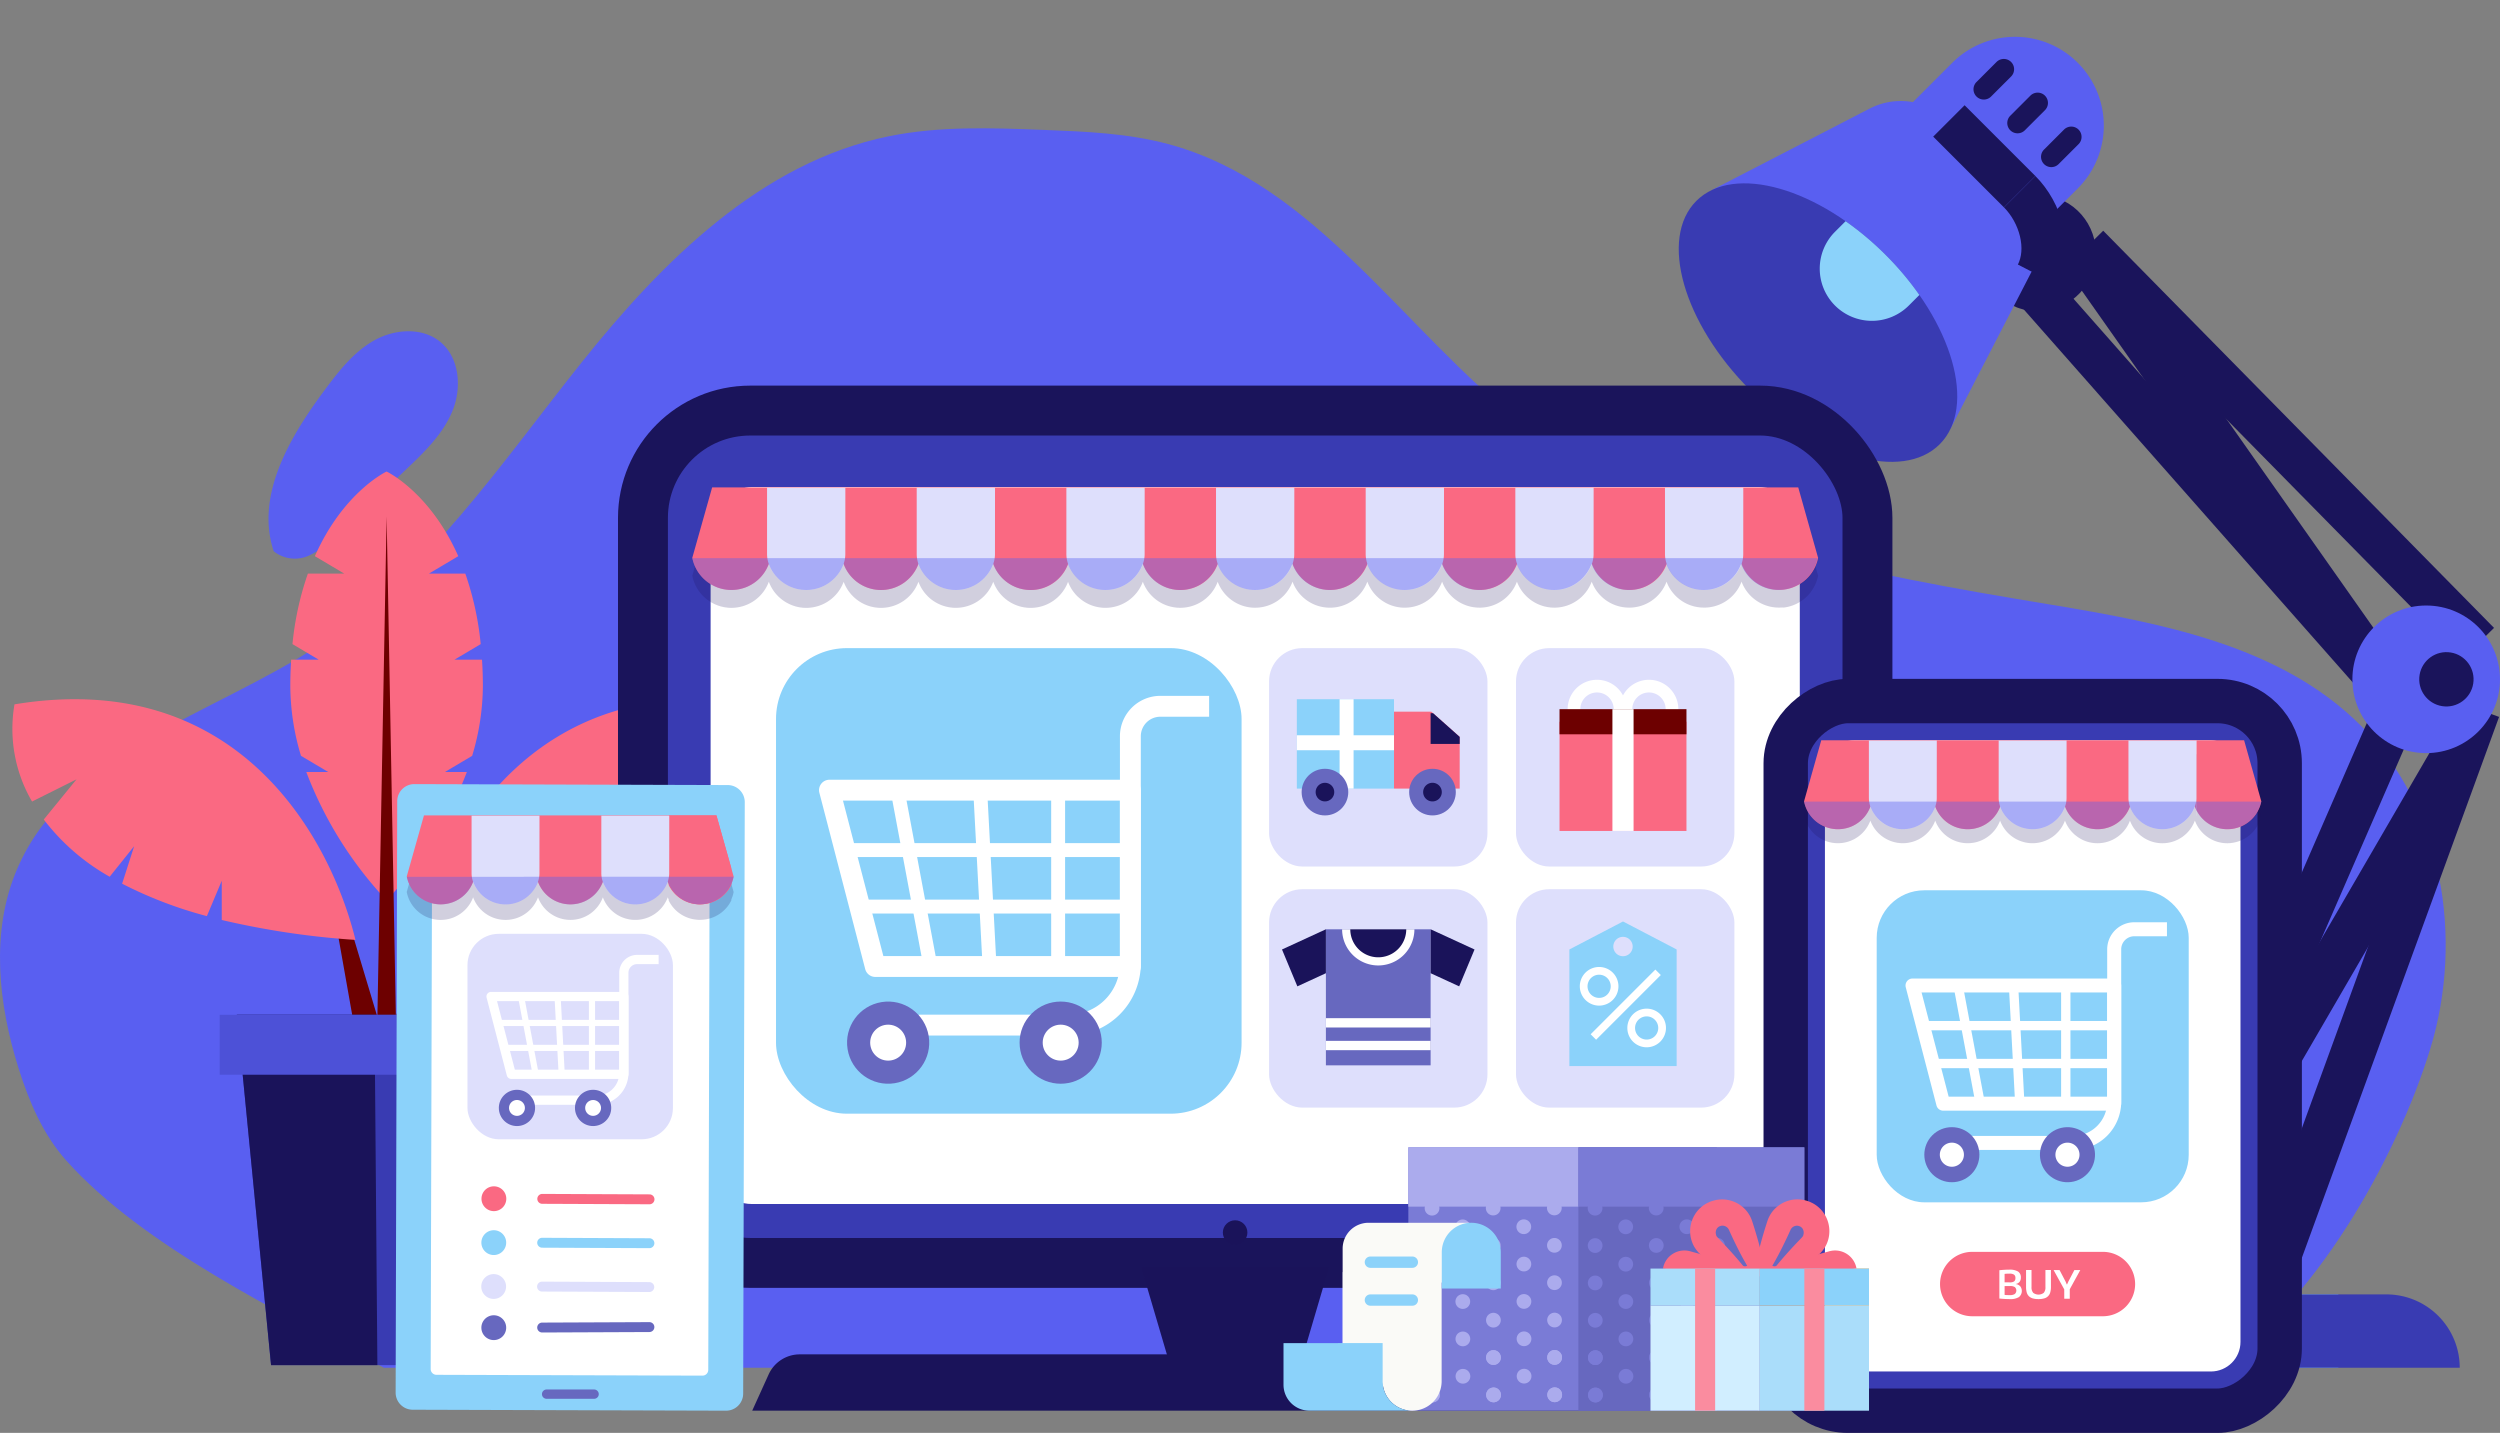 <svg xmlns="http://www.w3.org/2000/svg" width="405.853" height="232.616" viewBox="0 0 405.853 232.616">
  <rect x="0" y="0" width="405.853" height="232.616" fill="#808080" stroke="none"/>
  <g id="Gruppe_10561" data-name="Gruppe 10561" transform="translate(-63.168 -193.149)">
    <path id="Pfad_10620" data-name="Pfad 10620" d="M212.913,396.579l10.93-10.414c2.943-2.8,5.969-5.728,7.5-9.495s1.133-8.635-2.018-11.2c-2.932-2.389-7.377-2.071-10.679-.228s-5.711,4.918-7.972,7.95c-5.728,7.678-11.385,17.2-8.364,26.288a5.5,5.5,0,0,0,5.73.7A16.163,16.163,0,0,0,212.913,396.579Z" transform="translate(-94.708 -116.841)" fill="#595ff1"/>
    <g id="Gruppe_10541" data-name="Gruppe 10541" transform="translate(63.168 193.149)">
      <path id="Pfad_10621" data-name="Pfad 10621" d="M125.488,460.439c-16.446-8.772-39.151-19.729-51.565-33.633-3.757-4.208-6.026-9.533-7.723-14.913-3.326-10.545-4.609-22.31-.231-32.464,8.2-19.031,31.649-24.933,48.99-36.28,17.593-11.511,29.577-29.574,42.7-46s29.15-32.394,49.746-36.613c8.265-1.693,16.792-1.372,25.222-1.043,6.775.264,13.616.538,20.165,2.292,23.884,6.4,38.157,30.177,57.607,45.445,24,18.842,55.542,24.327,85.645,29.324,18.087,3,37.415,6.667,50.371,19.639,13.283,13.3,16.794,34.5,11.289,52.468s-18.959,41.7-34.821,51.777" transform="translate(-63.168 -238.403)" fill="#595ff1"/>
      <g id="Gruppe_10473" data-name="Gruppe 10473" transform="translate(2.001 76.547)">
        <g id="Gruppe_10471" data-name="Gruppe 10471">
          <g id="Gruppe_10469" data-name="Gruppe 10469" transform="translate(0 36.963)">
            <path id="Pfad_10622" data-name="Pfad 10622" d="M238.791,670.413l4.3,14.325h-4.03l-2.62-14.784Z" transform="translate(-183.831 -633.181)" fill="#6d0000"/>
            <path id="Pfad_10623" data-name="Pfad 10623" d="M125.224,592.363a133.437,133.437,0,0,1-21.559-3.2c-.052-.015-.1-.023-.15-.038v-6.363L101.1,588.5a67.827,67.827,0,0,1-13.759-5.263l1.954-6.093-3.975,4.963a35.123,35.123,0,0,1-10.7-9.29l5.322-6.527L72.719,569.9a23.393,23.393,0,0,1-2.852-15.78C106.787,548.04,121.4,576.711,125.224,592.363Z" transform="translate(-69.516 -553.286)" fill="#fa6982"/>
          </g>
          <g id="Gruppe_10470" data-name="Gruppe 10470" transform="translate(62.258 36.963)">
            <path id="Pfad_10624" data-name="Pfad 10624" d="M271.348,670.413l-4.3,14.325h4.03l2.62-14.784Z" transform="translate(-267.044 -633.181)" fill="#6d0000"/>
            <path id="Pfad_10625" data-name="Pfad 10625" d="M278.325,592.363a133.437,133.437,0,0,0,21.559-3.2c.052-.015.1-.023.15-.038v-6.363l2.418,5.734a67.827,67.827,0,0,0,13.759-5.263l-1.954-6.093,3.975,4.963a35.123,35.123,0,0,0,10.7-9.29l-5.322-6.527,7.216,3.608a23.393,23.393,0,0,0,2.852-15.78C296.762,548.04,282.15,576.711,278.325,592.363Z" transform="translate(-274.769 -553.286)" fill="#fa6982"/>
          </g>
          <path id="Pfad_10626" data-name="Pfad 10626" d="M243.966,470.822q0-2.216-.142-4.262h-4.471l4.262-2.529a48.908,48.908,0,0,0-2.5-11.442H235.2l4.774-2.832c-4.622-10.447-11.641-13.744-11.641-13.744s-7.019,3.3-11.641,13.744l4.774,2.832h-5.91a48.908,48.908,0,0,0-2.5,11.442l4.262,2.529h-4.471q-.142,2.046-.142,4.262a39.757,39.757,0,0,0,1.734,11.347l4.423,2.624H215.3a63.092,63.092,0,0,0,13.033,20.838,63.1,63.1,0,0,0,13.033-20.838h-3.562l4.423-2.624A39.757,39.757,0,0,0,243.966,470.822Z" transform="translate(-167.577 -436.013)" fill="#fa6982"/>
          <path id="Pfad_10627" data-name="Pfad 10627" d="M257.544,540.39l1.5-81.22,1.5,81.22Z" transform="translate(-198.28 -451.871)" fill="#6d0000"/>
        </g>
        <g id="Gruppe_10472" data-name="Gruppe 10472" transform="translate(33.666 88.199)">
          <path id="Pfad_10628" data-name="Pfad 10628" d="M233.778,715.847H185.146l5.558,56.872H228.22Z" transform="translate(-182.367 -715.847)" fill="#393bb2"/>
          <path id="Pfad_10629" data-name="Pfad 10629" d="M185.146,715.847l5.558,56.872h17.261l-.468-56.872Z" transform="translate(-182.367 -715.847)" fill="#1a135a"/>
          <rect id="Rechteck_658" data-name="Rechteck 658" width="54.19" height="9.726" transform="translate(0 0)" fill="#4d51d7"/>
        </g>
      </g>
      <g id="Gruppe_10484" data-name="Gruppe 10484" transform="translate(264.397 0)">
        <line id="Linie_30" data-name="Linie 30" x2="44.807" y2="63.655" transform="translate(74.472 42.215)" fill="none" stroke="#1a145b" stroke-miterlimit="10" stroke-width="7.207"/>
        <line id="Linie_31" data-name="Linie 31" x1="44.429" y2="76.464" transform="translate(90.49 120.954)" fill="none" stroke="#1a145b" stroke-miterlimit="10" stroke-width="7.207"/>
        <line id="Linie_32" data-name="Linie 32" x2="63.448" y2="64.476" transform="translate(74.472 39.984)" fill="none" stroke="#1a145b" stroke-miterlimit="10" stroke-width="7.207"/>
        <line id="Linie_33" data-name="Linie 33" x2="59.493" y2="67.45" transform="translate(66.711 47.698)" fill="none" stroke="#1a145b" stroke-miterlimit="10" stroke-width="7.207"/>
        <g id="Gruppe_10474" data-name="Gruppe 10474" transform="translate(82.31 111.774)">
          <line id="Linie_34" data-name="Linie 34" y1="100.918" x2="43.894" fill="none" stroke="#1a145b" stroke-miterlimit="10" stroke-width="7.207"/>
          <line id="Linie_35" data-name="Linie 35" y1="92.334" x2="33.663" transform="translate(21.947 3.374)" fill="none" stroke="#1a145b" stroke-miterlimit="10" stroke-width="7.207"/>
        </g>
        <circle id="Ellipse_136" data-name="Ellipse 136" cx="9.458" cy="9.458" r="9.458" transform="translate(55.536 48.886) rotate(-80.783)" fill="#1a145b"/>
        <circle id="Ellipse_137" data-name="Ellipse 137" cx="11.981" cy="11.981" r="11.981" transform="translate(117.493 98.3)" fill="#595ff1"/>
        <circle id="Ellipse_138" data-name="Ellipse 138" cx="4.411" cy="4.411" r="4.411" transform="matrix(0.16, -0.987, 0.987, 0.16, 127.695, 113.928)" fill="#1a145b"/>
        <g id="Gruppe_10482" data-name="Gruppe 10482">
          <g id="Gruppe_10475" data-name="Gruppe 10475">
            <path id="Rechteck_659" data-name="Rechteck 659" d="M0,0H28.834a0,0,0,0,1,0,0V9.758A14.417,14.417,0,0,1,14.417,24.176h0A14.417,14.417,0,0,1,0,9.759V0A0,0,0,0,1,0,0Z" transform="matrix(-0.707, -0.707, 0.707, -0.707, 66.017, 37.484)" fill="#595ff1"/>
            <path id="Pfad_10630" data-name="Pfad 10630" d="M945.25,259.58l25.5-13.166a11.034,11.034,0,0,1,12.864,2l11.489,11.489a11.034,11.034,0,0,1,2,12.864l-13.167,25.5Z" transform="translate(-931.628 -228.784)" fill="#595ff1"/>
            <line id="Linie_36" data-name="Linie 36" x2="11.49" y2="11.49" transform="translate(51.989 19.633)" fill="none" stroke="#1a145b" stroke-miterlimit="10" stroke-width="7.207"/>
            <path id="Pfad_10631" data-name="Pfad 10631" d="M1103.433,291.891c3.4,3.4,5.111,9.212,2.908,13.478" transform="translate(-1039.954 -260.769)" fill="none" stroke="#1a145b" stroke-miterlimit="10" stroke-width="7.207"/>
            <ellipse id="Ellipse_139" data-name="Ellipse 139" cx="15.536" cy="27.936" rx="15.536" ry="27.936" transform="translate(0 43.604) rotate(-45)" fill="#393bb2"/>
          </g>
          <g id="Gruppe_10477" data-name="Gruppe 10477" transform="translate(66.948 20.536)">
            <g id="Gruppe_10476" data-name="Gruppe 10476">
              <path id="Pfad_10632" data-name="Pfad 10632" d="M1116.111,264.9a1.671,1.671,0,0,1-1.182-2.853l3.25-3.25a1.671,1.671,0,0,1,2.363,2.363l-3.25,3.25A1.666,1.666,0,0,1,1116.111,264.9Z" transform="translate(-1114.44 -258.305)" fill="#1a145b"/>
            </g>
          </g>
          <g id="Gruppe_10479" data-name="Gruppe 10479" transform="translate(61.466 15.054)">
            <g id="Gruppe_10478" data-name="Gruppe 10478">
              <path id="Pfad_10633" data-name="Pfad 10633" d="M1098.717,247.5a1.671,1.671,0,0,1-1.182-2.852l3.25-3.25a1.671,1.671,0,1,1,2.363,2.363l-3.25,3.25A1.666,1.666,0,0,1,1098.717,247.5Z" transform="translate(-1097.046 -240.911)" fill="#1a145b"/>
            </g>
          </g>
          <g id="Gruppe_10481" data-name="Gruppe 10481" transform="translate(55.983 9.571)">
            <g id="Gruppe_10480" data-name="Gruppe 10480">
              <path id="Pfad_10634" data-name="Pfad 10634" d="M1081.322,230.107a1.671,1.671,0,0,1-1.182-2.852l3.25-3.25a1.671,1.671,0,1,1,2.364,2.363l-3.25,3.25A1.666,1.666,0,0,1,1081.322,230.107Z" transform="translate(-1079.651 -223.516)" fill="#1a145b"/>
            </g>
          </g>
          <path id="Pfad_10635" data-name="Pfad 10635" d="M1011.16,312.566a48.733,48.733,0,0,1,5.473,6.5l-1.718,1.718a8.469,8.469,0,0,1-11.977,0h0a8.469,8.469,0,0,1,0-11.977l1.718-1.718A48.764,48.764,0,0,1,1011.16,312.566Z" transform="translate(-969.436 -271.18)" fill="#8bd2fa"/>
        </g>
        <path id="Rechteck_660" data-name="Rechteck 660" d="M0,0H26.316a0,0,0,0,1,0,0V3.064A13.158,13.158,0,0,1,13.158,16.223h0A13.158,13.158,0,0,1,0,3.064V0A0,0,0,0,1,0,0Z" transform="translate(107.638 213.023) rotate(-180)" fill="#8bd2fa"/>
        <path id="Pfad_10636" data-name="Pfad 10636" d="M1175.482,818.185a13.1,13.1,0,0,1,3.306,8.718h0a3.064,3.064,0,0,1-3.064,3.064H1160.1c-.034.387-.055.779-.055,1.175v3.064h26.316v-3.064A13.159,13.159,0,0,0,1175.482,818.185Z" transform="translate(-1078.722 -621.183)" fill="#393bb2"/>
        <g id="Gruppe_10483" data-name="Gruppe 10483" transform="translate(49.237 210.139)">
          <path id="Rechteck_661" data-name="Rechteck 661" d="M0,0H65.971a0,0,0,0,1,0,0V0a11.9,11.9,0,0,1-11.9,11.9H0a0,0,0,0,1,0,0V0A0,0,0,0,1,0,0Z" transform="translate(65.971 11.896) rotate(180)" fill="#8bd2fa"/>
          <path id="Rechteck_662" data-name="Rechteck 662" d="M0,0H38.213a0,0,0,0,1,0,0V0a11.9,11.9,0,0,1-11.9,11.9H11.9A11.9,11.9,0,0,1,0,0V0A0,0,0,0,1,0,0Z" transform="translate(85.682 11.896) rotate(180)" fill="#393bb2"/>
        </g>
        <rect id="Rechteck_663" data-name="Rechteck 663" width="11.335" height="5.227" transform="translate(78.372 210.139) rotate(180)" fill="#1a145b"/>
      </g>
      <g id="Gruppe_10488" data-name="Gruppe 10488" transform="translate(104.378 66.653)">
        <g id="Gruppe_10485" data-name="Gruppe 10485">
          <rect id="Rechteck_664" data-name="Rechteck 664" width="198.787" height="138.373" rx="17.423" fill="#393bb2"/>
          <rect id="Rechteck_665" data-name="Rechteck 665" width="198.787" height="138.373" rx="17.423" fill="none" stroke="#1a145b" stroke-miterlimit="10" stroke-width="8.103"/>
          <rect id="Rechteck_666" data-name="Rechteck 666" width="116.408" height="176.821" rx="6.753" transform="translate(187.804 12.402) rotate(90)" fill="#fff"/>
          <path id="Pfad_10637" data-name="Pfad 10637" d="M611.247,893.991l2.67,5.889H450.6l2.67-5.889a5.543,5.543,0,0,1,5.05-3.255H606.2A5.544,5.544,0,0,1,611.247,893.991Z" transform="translate(-432.864 -737.52)" fill="#1a135a"/>
        </g>
        <path id="Pfad_10638" data-name="Pfad 10638" d="M597.06,469.994c.037-.005.074-.009.111-.015.153-.024.3-.055.451-.09l.03-.007a6.479,6.479,0,0,0,4.853-5.056h-.015l-3.218-11.413H422.954l-3.218,11.413h-.01c0,.021.01.041.015.062h0v0a6.466,6.466,0,0,0,1.815,3.327l.007.006q.191.186.4.357l.035.027c.129.105.261.207.4.3.022.015.045.028.067.043.128.087.258.171.393.249.035.02.072.037.108.057.124.068.249.136.378.2.051.024.1.043.155.065.117.051.234.1.354.147.069.026.142.045.212.068.106.035.21.072.318.1.089.024.182.041.273.062s.183.045.277.062c.112.02.227.031.34.046.076.01.15.024.227.031q.288.025.582.026a6.471,6.471,0,0,0,6.074-4.232c.015.04.033.079.049.119l.01.023q.095.239.207.468l.024.048q.109.217.233.425l.032.053q.126.206.266.4l.032.045q.149.2.312.393l.019.022a6.494,6.494,0,0,0,1.2,1.077l.055.036c.123.084.249.165.379.24.044.026.09.049.135.074.106.058.212.115.321.168.057.027.116.053.174.079.1.045.2.087.3.127.066.025.131.049.2.073.1.035.2.066.3.1.071.021.141.042.212.06.1.026.207.049.312.07.071.015.142.03.214.043.114.019.23.033.345.046.064.008.128.018.193.023q.261.022.528.023h.022a6.472,6.472,0,0,0,6.074-4.232c.01.029.024.056.035.084.018.046.037.091.056.136.049.119.1.236.155.351.023.047.047.093.071.14.057.111.117.22.18.328.027.045.054.09.082.135q.1.158.206.31c.03.042.059.084.089.125.076.1.156.2.238.3.03.036.059.073.09.108.093.106.19.208.29.308.023.023.045.048.068.071a6.481,6.481,0,0,0,.8.664c.049.034.1.064.148.1.094.062.188.123.284.18.064.037.129.072.194.107.086.047.173.093.262.137.072.035.145.067.218.1s.171.074.259.108.155.059.234.086.176.058.265.084.16.047.242.068.187.044.282.063c.079.016.159.034.24.048.105.018.212.03.32.043.072.008.143.019.215.026q.25.021.506.022l.038,0h0a6.47,6.47,0,0,0,6.072-4.233v0c.01.028.023.054.033.081.019.049.04.1.06.146.048.115.1.229.151.341.024.05.049.1.074.148q.083.162.175.319c.028.048.057.1.087.143.064.1.131.2.2.3.032.044.062.089.095.133.074.1.152.2.231.291.032.039.064.078.1.117.089.1.183.2.278.3.027.027.052.056.079.083a6.481,6.481,0,0,0,.8.661c.051.036.105.069.158.1.09.06.181.119.275.174.066.039.133.074.2.11.084.046.169.091.255.133s.148.069.223.1.168.072.254.106.158.06.238.087.174.057.262.083.162.048.245.069.185.043.278.062.161.035.242.048c.1.018.211.03.317.043.073.009.144.02.218.026q.249.021.5.022l.04,0h.005a6.472,6.472,0,0,0,6.074-4.232l0,0c.055.149.116.3.182.439l.009.02c.061.132.125.261.194.388l.045.082q.1.17.2.334c.024.037.048.073.072.109.068.1.138.2.211.3.03.039.061.076.091.115.074.093.149.186.228.275.029.033.061.064.09.1a6.494,6.494,0,0,0,.955.849l.055.042c.095.067.193.129.292.191.047.029.092.06.14.089.094.056.19.107.287.159.055.029.111.059.167.087.1.047.192.09.29.132.061.027.123.053.186.078q.145.057.293.108c.067.023.135.044.2.065.1.03.2.058.294.083.075.019.151.035.227.051.1.021.19.041.287.057s.18.025.27.036.172.024.259.031c.152.013.306.018.46.02.026,0,.051,0,.077,0h.009a6.469,6.469,0,0,0,6.07-4.231c.005.014.012.028.017.042.034.091.073.181.111.27.031.071.061.142.094.212s.083.167.126.25.076.142.116.211.092.157.141.234.089.136.135.2.1.149.158.222.1.126.15.189.115.142.175.211.106.113.159.17.129.138.2.2c.045.043.093.083.139.125q.235.215.491.406c.044.033.087.068.132.1.084.06.172.114.259.17.057.036.113.074.172.109.087.051.176.1.265.146.063.033.125.067.19.1.089.044.18.084.271.124.068.03.136.058.2.085q.137.054.276.1c.073.025.148.048.222.071.092.028.184.055.278.078s.163.038.245.055.179.038.27.054.192.027.288.038c.081.01.161.022.242.029.158.013.317.02.478.021l.061,0h.008a6.472,6.472,0,0,0,6.075-4.232h0a6.486,6.486,0,0,0,3.116,3.515l.076.039c.116.058.234.111.354.162l.124.051c.112.045.225.086.34.125.053.018.106.034.16.051.108.033.217.065.328.092.065.016.131.03.2.044.1.022.206.044.31.062.084.014.168.023.252.034s.181.025.273.032c.15.013.3.018.454.02.027,0,.054,0,.081,0h.01a6.47,6.47,0,0,0,6.074-4.228h0c.049.134.1.264.162.393.013.028.025.057.038.085.055.119.115.236.177.351l.057.1c.062.111.128.219.2.325.022.035.046.069.069.1.071.1.143.209.22.31.022.029.046.058.069.087.082.1.165.206.253.305l.039.042a6.5,6.5,0,0,0,1.4,1.162l.069.043c.107.064.218.124.329.182.042.021.082.044.124.065.1.052.211.1.32.146.052.022.1.044.156.065.1.041.209.08.316.116.06.02.121.039.182.058.1.031.206.061.311.087.07.018.141.032.211.048.1.021.2.043.3.06.085.014.173.024.259.035s.177.024.267.032c.15.012.3.018.453.02.028,0,.055,0,.083,0h.01a6.472,6.472,0,0,0,6.073-4.229,6.489,6.489,0,0,0,3.162,3.537l.013.007c.131.066.265.126.4.183l.072.03q.188.076.381.14l.115.037c.121.038.242.073.366.1.051.013.1.023.156.035.115.025.23.05.347.069.07.011.141.019.211.028.1.014.2.028.309.037.136.011.273.015.411.018.039,0,.078.005.118.005h.015a6.468,6.468,0,0,0,6.069-4.228,6.471,6.471,0,0,0,.659,1.3l0,.005a6.493,6.493,0,0,0,2.466,2.211l.059.031c.121.06.244.115.368.168l.106.044q.175.07.355.13l.143.045c.113.035.227.068.343.1.059.014.119.027.178.04.108.024.217.047.327.065.076.013.154.021.231.031.1.013.193.027.292.035.141.012.284.016.428.019.035,0,.069,0,.1,0h.013a6.472,6.472,0,0,0,6.072-4.225,6.48,6.48,0,0,0,4.058,3.9l.053.017c.138.043.277.083.419.118l.1.023c.13.029.261.057.395.078.054.009.108.014.162.022.117.016.234.032.353.042s.243.013.365.016c.052,0,.1.007.156.007h.02a6.468,6.468,0,0,0,6.066-4.222,6.484,6.484,0,0,0,3.583,3.723l.057.024q.194.079.394.144l.1.033c.124.039.249.075.376.106.048.012.1.022.145.032.118.026.236.051.356.071.067.011.135.018.2.027.105.014.21.029.317.038.133.011.268.015.4.018.042,0,.083.005.125.005h.015a6.471,6.471,0,0,0,6.07-4.222,6.479,6.479,0,0,0,4.079,3.906l.009,0q.223.072.453.128l.07.015c.139.032.278.061.42.084.047.008.095.012.142.019.123.017.245.034.369.044s.238.013.357.016c.054,0,.107.007.162.007h.02a6.47,6.47,0,0,0,6.068-4.215,6.485,6.485,0,0,0,3.611,3.73l.008,0q.213.087.433.159l.063.02c.135.043.27.081.409.115l.112.025c.127.028.254.055.384.076.058.009.116.015.174.023.114.015.226.031.342.04s.251.014.378.017c.049,0,.1.006.145.006H584a6.471,6.471,0,0,0,6.069-4.218,6.476,6.476,0,0,0,4.557,4.037l.029.007c.15.035.3.066.454.09l.1.014c.134.019.267.037.4.048.1.009.21.01.316.014.066,0,.131.009.2.009h.025c.063,0,.124-.007.186-.008.11,0,.22-.006.328-.015C596.8,470.03,596.929,470.013,597.06,469.994Z" transform="translate(-411.722 -438.035)" fill="#1a135a" opacity="0.2" style="mix-blend-mode: multiply;isolation: isolate"/>
        <g id="Gruppe_10487" data-name="Gruppe 10487" transform="translate(8.003 12.476)">
          <path id="Pfad_10639" data-name="Pfad 10639" d="M602.491,455.617,599.273,444.2H422.954l-3.218,11.413h-.01a6.473,6.473,0,0,0,12.426,1.006,6.077,6.077,0,0,0,.282-1h11.586a6.047,6.047,0,0,0,.281,1,6.471,6.471,0,0,0,12.426-1h11.59a5.937,5.937,0,0,0,.281,1,6.47,6.47,0,0,0,12.426-1h11.59a5.969,5.969,0,0,0,.281,1,6.47,6.47,0,0,0,12.426-1h11.586a6.085,6.085,0,0,0,.281,1,6.473,6.473,0,0,0,12.149-.009,6.376,6.376,0,0,0,.277-1H541.2a5.963,5.963,0,0,0,.281,1,6.471,6.471,0,0,0,12.149,0,6.376,6.376,0,0,0,.277-1H565.5a5.975,5.975,0,0,0,.281,1,6.471,6.471,0,0,0,12.149,0,6.376,6.376,0,0,0,.277-1h11.586a6.043,6.043,0,0,0,.281,1,6.476,6.476,0,0,0,12.43-1.006Z" transform="translate(-419.725 -444.204)" fill="#fa6982"/>
          <g id="Gruppe_10486" data-name="Gruppe 10486" transform="translate(12.144 0.052)">
            <path id="Pfad_10640" data-name="Pfad 10640" d="M470.967,444.368H458.255v10.688a4.793,4.793,0,0,0,.278,1.67l0,.01a6.476,6.476,0,0,0,12.149,0l0-.01a4.793,4.793,0,0,0,.278-1.669Z" transform="translate(-458.255 -444.368)" fill="#dedffc"/>
            <path id="Pfad_10641" data-name="Pfad 10641" d="M548.049,444.368H535.337v10.688a4.793,4.793,0,0,0,.278,1.67l0,.01a6.476,6.476,0,0,0,12.148,0l0-.01a4.786,4.786,0,0,0,.278-1.669Z" transform="translate(-511.042 -444.368)" fill="#dedffc"/>
            <path id="Pfad_10642" data-name="Pfad 10642" d="M625.132,444.368H612.42v10.688a4.793,4.793,0,0,0,.278,1.67l0,.01a6.476,6.476,0,0,0,12.149,0l0-.01a4.793,4.793,0,0,0,.278-1.669Z" transform="translate(-563.829 -444.368)" fill="#dedffc"/>
            <path id="Pfad_10643" data-name="Pfad 10643" d="M702.214,444.368H689.5v10.688a4.793,4.793,0,0,0,.278,1.67l0,.01a6.476,6.476,0,0,0,12.149,0l0-.01a4.794,4.794,0,0,0,.278-1.669Z" transform="translate(-616.616 -444.368)" fill="#dedffc"/>
            <path id="Pfad_10644" data-name="Pfad 10644" d="M779.3,444.368H766.584v10.688a4.793,4.793,0,0,0,.278,1.67l0,.01a6.476,6.476,0,0,0,12.149,0l0-.01a4.794,4.794,0,0,0,.278-1.669Z" transform="translate(-669.403 -444.368)" fill="#dedffc"/>
            <path id="Pfad_10645" data-name="Pfad 10645" d="M856.379,444.368H843.667v10.688a4.793,4.793,0,0,0,.278,1.67l0,.01a6.476,6.476,0,0,0,12.149,0l0-.01a4.787,4.787,0,0,0,.278-1.669Z" transform="translate(-722.191 -444.368)" fill="#dedffc"/>
            <path id="Pfad_10646" data-name="Pfad 10646" d="M933.461,444.368H920.749v10.688a4.794,4.794,0,0,0,.278,1.67l0,.01a6.476,6.476,0,0,0,12.149,0l0-.01a4.794,4.794,0,0,0,.278-1.669Z" transform="translate(-774.978 -444.368)" fill="#dedffc"/>
          </g>
          <path id="Pfad_10647" data-name="Pfad 10647" d="M590.352,480.614H419.772a6.471,6.471,0,0,0,12.411.944l0-.012a6.468,6.468,0,0,0,12.142.012l0-.012a6.468,6.468,0,0,0,12.142.012l0-.012a6.468,6.468,0,0,0,12.142.012l0-.012a6.468,6.468,0,0,0,12.142.012l0-.012a6.468,6.468,0,0,0,12.142.012l0-.012a6.468,6.468,0,0,0,12.142.012l0-.012a6.468,6.468,0,0,0,12.142.012l0-.012a6.468,6.468,0,0,0,12.142.012l0-.012a6.468,6.468,0,0,0,12.142.012l0-.012a6.468,6.468,0,0,0,12.142.012l0-.012a6.468,6.468,0,0,0,12.142.012l0-.012a6.468,6.468,0,0,0,12.142.012l0-.012a6.468,6.468,0,0,0,12.142.012l0-.012a6.468,6.468,0,0,0,12.142.012,6.094,6.094,0,0,0,.267-.944Z" transform="translate(-419.757 -469.138)" fill="#595ff1" opacity="0.4" style="mix-blend-mode: multiply;isolation: isolate"/>
        </g>
      </g>
      <g id="Gruppe_10502" data-name="Gruppe 10502" transform="translate(64.228 127.292)">
        <path id="Pfad_10648" data-name="Pfad 10648" d="M320.856,597.171l-50.872-.156a2.775,2.775,0,0,0-2.781,2.767l-.258,96.017a2.774,2.774,0,0,0,2.767,2.781l50.872.156a2.774,2.774,0,0,0,2.781-2.767l.258-96.016A2.774,2.774,0,0,0,320.856,597.171Z" transform="translate(-266.945 -597.015)" fill="#8bd2fa"/>
        <path id="Pfad_10649" data-name="Pfad 10649" d="M350.774,910.34h-7.707a.757.757,0,0,1-.757-.757h0a.757.757,0,0,1,.757-.757h7.707a.757.757,0,0,1,.757.757h0A.757.757,0,0,1,350.774,910.34Z" transform="translate(-318.556 -810.548)" fill="#6768bf"/>
        <path id="Pfad_10650" data-name="Pfad 10650" d="M284.994,704.333l.237-88.326a.94.94,0,0,1,.943-.938l43.182.133a.94.94,0,0,1,.938.943l-.237,88.326a.941.941,0,0,1-.944.938l-43.181-.133A.941.941,0,0,1,284.994,704.333Z" transform="translate(-279.305 -609.379)" fill="#fff"/>
        <path id="Pfad_10651" data-name="Pfad 10651" d="M325.73,631.053h-.011l-.4-1.424-2.389-8.476H275.447l-2.794,9.9h-.008c0,.018.009.035.013.053h0c.009.042.022.083.031.124.026.113.052.227.084.337.01.032.022.064.032.1.038.123.078.244.125.363.008.021.018.041.026.061.052.128.107.255.168.378.006.012.013.024.019.036.066.13.135.258.21.382l.012.019c.079.128.162.254.25.375l.009.012c.09.123.184.242.284.357l.014.014c.1.113.2.224.309.329l.022.02c.106.1.215.2.328.295l.041.031c.108.088.219.174.334.253.025.017.051.032.075.048.106.071.213.142.324.206.035.02.072.037.107.056.1.057.207.114.315.164.048.022.1.04.146.061.1.042.2.086.3.123.063.023.129.041.193.062.089.029.177.061.268.085s.161.037.241.055.157.039.236.053c.1.018.2.028.3.04.065.008.129.02.2.026q.25.022.5.022a5.61,5.61,0,0,0,5.266-3.668h0a5.616,5.616,0,0,0,10.535,0,5.626,5.626,0,0,0,3.061,3.215l.071.032c.041.017.084.03.126.046a5.581,5.581,0,0,0,2.008.374h0a5.607,5.607,0,0,0,5.264-3.671v0a5.616,5.616,0,0,0,10.536,0v0c.048.125.1.248.155.37v0c0,.053,0,.1-.008.152a5.593,5.593,0,0,0,4.423,3.1l.066.007c.047,0,.093.011.141.015.072.008.14.011.212.015a.891.891,0,0,0,.1,0h0c.032,0,.065,0,.1,0h.079a1.346,1.346,0,0,0,.174-.008,5.606,5.606,0,0,0,4.876-3.153c0-.008.008-.012.008-.019,0-.046-.008-.091-.008-.136a5.528,5.528,0,0,0,.371-1.17C325.722,631.087,325.726,631.072,325.73,631.053Z" transform="translate(-270.849 -613.545)" fill="#1a135a" opacity="0.2" style="mix-blend-mode: multiply;isolation: isolate"/>
        <g id="Gruppe_10499" data-name="Gruppe 10499" transform="translate(11.662 24.306)">
          <g id="Gruppe_10489" data-name="Gruppe 10489" transform="translate(2.239 40.991)">
            <path id="Pfad_10652" data-name="Pfad 10652" d="M311.164,806.195a2.014,2.014,0,1,0,2.019-2.009A2.013,2.013,0,0,0,311.164,806.195Z" transform="translate(-311.128 -804.186)" fill="#fa6982"/>
            <path id="Pfad_10653" data-name="Pfad 10653" d="M358.127,809.769l-17.41-.075a.8.8,0,0,1-.8-.807h0a.805.805,0,0,1,.808-.8l17.41.075a.805.805,0,0,1,.8.807h0A.806.806,0,0,1,358.127,809.769Z" transform="translate(-330.816 -806.855)" fill="#fa6982"/>
            <path id="Pfad_10654" data-name="Pfad 10654" d="M311.049,851.4a2.014,2.014,0,1,1,2.008,2.019A2.014,2.014,0,0,1,311.049,851.4Z" transform="translate(-311.049 -835.141)" fill="#dedffc"/>
            <path id="Pfad_10655" data-name="Pfad 10655" d="M358.017,853.36l-17.41-.075a.805.805,0,0,0-.807.8h0a.8.8,0,0,0,.8.807l17.41.075a.806.806,0,0,0,.808-.8h0A.806.806,0,0,0,358.017,853.36Z" transform="translate(-330.737 -837.81)" fill="#dedffc"/>
            <path id="Pfad_10656" data-name="Pfad 10656" d="M311.106,828.8a2.014,2.014,0,1,0,2.019-2.009A2.014,2.014,0,0,0,311.106,828.8Z" transform="translate(-311.088 -819.664)" fill="#8bd2fa"/>
            <path id="Pfad_10657" data-name="Pfad 10657" d="M358.07,832.37l-17.41-.075a.805.805,0,0,1-.8-.807h0a.806.806,0,0,1,.808-.8l17.41.075a.805.805,0,0,1,.8.808h0A.806.806,0,0,1,358.07,832.37Z" transform="translate(-330.776 -822.332)" fill="#8bd2fa"/>
            <path id="Pfad_10658" data-name="Pfad 10658" d="M311.106,872.622a2.014,2.014,0,1,1,2.019,2.009A2.014,2.014,0,0,1,311.106,872.622Z" transform="translate(-311.088 -849.669)" fill="#6768bf"/>
            <path id="Pfad_10659" data-name="Pfad 10659" d="M358.07,874.135l-17.41.075a.806.806,0,0,0-.8.808h0a.806.806,0,0,0,.808.8l17.41-.075a.806.806,0,0,0,.8-.807h0A.805.805,0,0,0,358.07,874.135Z" transform="translate(-330.776 -852.088)" fill="#6768bf"/>
          </g>
          <g id="Gruppe_10498" data-name="Gruppe 10498">
            <rect id="Rechteck_667" data-name="Rechteck 667" width="33.354" height="33.354" rx="5.082" fill="#dedffc"/>
            <g id="Gruppe_10497" data-name="Gruppe 10497" transform="translate(3.082 3.42)">
              <g id="Gruppe_10490" data-name="Gruppe 10490" transform="translate(0 6.009)">
                <path id="Pfad_10660" data-name="Pfad 10660" d="M336.028,718.175H317.755a.747.747,0,0,1-.724-.56l-3.285-12.632a.748.748,0,0,1,.724-.936h21.557a.748.748,0,0,1,.748.748v12.632A.748.748,0,0,1,336.028,718.175Zm-17.695-1.5H335.28V705.543H315.438Z" transform="translate(-313.723 -704.047)" fill="#fff"/>
              </g>
              <g id="Gruppe_10491" data-name="Gruppe 10491" transform="translate(5.132 6.665)">
                <rect id="Rechteck_668" data-name="Rechteck 668" width="0.997" height="12.852" transform="translate(0 0.184) rotate(-10.613)" fill="#fff"/>
              </g>
              <g id="Gruppe_10492" data-name="Gruppe 10492" transform="translate(16.632 6.757)">
                <rect id="Rechteck_669" data-name="Rechteck 669" width="0.997" height="12.632" fill="#fff"/>
              </g>
              <g id="Gruppe_10493" data-name="Gruppe 10493" transform="translate(11.048 6.73)">
                <rect id="Rechteck_670" data-name="Rechteck 670" width="0.997" height="12.65" transform="translate(0 0.053) rotate(-3.045)" fill="#fff"/>
              </g>
              <g id="Gruppe_10494" data-name="Gruppe 10494" transform="translate(3.223 14.598)">
                <rect id="Rechteck_671" data-name="Rechteck 671" width="19.082" height="0.997" fill="#fff"/>
              </g>
              <g id="Gruppe_10495" data-name="Gruppe 10495" transform="translate(1.864 10.551)">
                <rect id="Rechteck_672" data-name="Rechteck 672" width="20.441" height="0.997" fill="#fff"/>
              </g>
              <g id="Gruppe_10496" data-name="Gruppe 10496" transform="translate(7.129)">
                <path id="Pfad_10661" data-name="Pfad 10661" d="M347.112,709.319H336.34v-1.5h10.772a3.66,3.66,0,0,0,3.656-3.656V687.876a2.9,2.9,0,0,1,2.894-2.894h3.5v1.5h-3.5a1.4,1.4,0,0,0-1.4,1.4v16.291A5.158,5.158,0,0,1,347.112,709.319Z" transform="translate(-336.34 -684.982)" fill="#fff"/>
              </g>
              <circle id="Ellipse_140" data-name="Ellipse 140" cx="2.943" cy="2.943" r="2.943" transform="translate(2.009 21.901)" fill="#6768bf"/>
              <path id="Pfad_10662" data-name="Pfad 10662" d="M325.348,761.01a1.288,1.288,0,1,0,1.288-1.288A1.288,1.288,0,0,0,325.348,761.01Z" transform="translate(-321.684 -736.165)" fill="#fff"/>
              <circle id="Ellipse_141" data-name="Ellipse 141" cx="2.943" cy="2.943" r="2.943" transform="translate(14.369 21.901)" fill="#6768bf"/>
              <circle id="Ellipse_142" data-name="Ellipse 142" cx="1.288" cy="1.288" r="1.288" transform="translate(16.024 23.557)" fill="#fff"/>
            </g>
          </g>
        </g>
        <g id="Gruppe_10501" data-name="Gruppe 10501" transform="translate(1.797 5.084)">
          <path id="Pfad_10663" data-name="Pfad 10663" d="M325.355,624.4c0,.008,0,.011-.008.019a5.607,5.607,0,0,1-4.876,3.154,1.346,1.346,0,0,1-.174.008h-.079a1.781,1.781,0,0,1-.2-.008,5.6,5.6,0,0,1-4.834-3.294c-.057-.121-.11-.246-.155-.375a5,5,0,0,1-.242-.863H304.73a4.985,4.985,0,0,1-.239.863,5.615,5.615,0,0,1-10.536.008,5.135,5.135,0,0,1-.242-.871H283.663a4.782,4.782,0,0,1-.242.871,5.613,5.613,0,0,1-10.774-.871h.008l2.794-9.9h47.481l2.389,8.476v1.87c0,.261.008.523.03.776C325.347,624.314,325.351,624.359,325.355,624.4Z" transform="translate(-272.646 -613.146)" fill="#fa6982"/>
          <path id="Pfad_10664" data-name="Pfad 10664" d="M418.135,623.046c0,.019-.008.034-.011.053a5.532,5.532,0,0,1-.371,1.17,5.615,5.615,0,0,1-4.876,3.309c-.057,0-.121.008-.182.008s-.117,0-.174,0a.985.985,0,0,1-.1,0c-.072,0-.14-.008-.212-.016a5.594,5.594,0,0,1-4.63-3.123c0-.053.008-.1.008-.151v0c.008-.159.011-.318.011-.481V613.146h7.734l2.389,8.476.4,1.423Z" transform="translate(-365.051 -613.146)" fill="#fa6982"/>
          <g id="Gruppe_10500" data-name="Gruppe 10500" transform="translate(10.531 0.045)">
            <path id="Pfad_10665" data-name="Pfad 10665" d="M317.082,613.288H306.057v9.269a4.16,4.16,0,0,0,.241,1.449l0,.009a5.616,5.616,0,0,0,10.536,0l0-.009a4.156,4.156,0,0,0,.241-1.448Z" transform="translate(-306.057 -613.288)" fill="#dedffc"/>
            <path id="Pfad_10666" data-name="Pfad 10666" d="M383.93,613.288H372.9v9.269a4.153,4.153,0,0,0,.241,1.449l0,.009a5.616,5.616,0,0,0,10.536,0l0-.009a4.155,4.155,0,0,0,.241-1.448Z" transform="translate(-351.836 -613.288)" fill="#dedffc"/>
          </g>
          <path id="Pfad_10667" data-name="Pfad 10667" d="M325.743,644.723a5.529,5.529,0,0,1-.371,1.17A5.615,5.615,0,0,1,320.5,649.2c-.057,0-.121.008-.182.008s-.117,0-.174,0a.968.968,0,0,1-.1,0c-.072,0-.14-.008-.212-.015a5.593,5.593,0,0,1-4.623-3.274v0c-.06-.125-.11-.25-.159-.379v.011a5.611,5.611,0,0,1-10.532-.011s0,.008,0,.011a5.608,5.608,0,0,1-10.528-.011.014.014,0,0,0,0,.011,5.611,5.611,0,0,1-10.532-.011.014.014,0,0,1,0,.011,5.612,5.612,0,0,1-10.763-.818Z" transform="translate(-272.671 -634.77)" fill="#595ff1" opacity="0.4" style="mix-blend-mode: multiply;isolation: isolate"/>
        </g>
      </g>
      <g id="Gruppe_10516" data-name="Gruppe 10516" transform="translate(289.896 113.811)">
        <rect id="Rechteck_673" data-name="Rechteck 673" width="115.203" height="80.191" rx="10.097" transform="translate(80.191) rotate(90)" fill="#393bb2"/>
        <rect id="Rechteck_674" data-name="Rechteck 674" width="115.203" height="80.191" rx="10.097" transform="translate(80.191) rotate(90)" fill="none" stroke="#1a145b" stroke-miterlimit="10" stroke-width="7.207"/>
        <rect id="Rechteck_675" data-name="Rechteck 675" width="67.462" height="102.473" rx="4.805" transform="translate(73.827 108.838) rotate(180)" fill="#fff"/>
        <path id="Pfad_10668" data-name="Pfad 10668" d="M1088.861,848.385h-21.217a5.227,5.227,0,0,1-5.227-5.227h0a5.227,5.227,0,0,1,5.227-5.227h21.217a5.227,5.227,0,0,1,5.227,5.227h0A5.228,5.228,0,0,1,1088.861,848.385Z" transform="translate(-1037.365 -748.515)" fill="#fa6982"/>
        <g id="Gruppe_10504" data-name="Gruppe 10504" transform="translate(34.683 92.307)">
          <g id="Gruppe_10503" data-name="Gruppe 10503">
            <path id="Pfad_10669" data-name="Pfad 10669" d="M1094.684,851.888a16.616,16.616,0,0,1-1.711-.094V847.2q.472-.05.849-.072t.736-.022a2.642,2.642,0,0,1,1.456.308,1.112,1.112,0,0,1,.45.987,1.072,1.072,0,0,1-.2.67.993.993,0,0,1-.594.355v.025a1.175,1.175,0,0,1,.708.374,1.27,1.27,0,0,1-.233,1.736A2.611,2.611,0,0,1,1094.684,851.888Zm-.025-2.718a1.188,1.188,0,0,0,.711-.16.654.654,0,0,0,.208-.551.624.624,0,0,0-.224-.544,1.312,1.312,0,0,0-.745-.161q-.239,0-.431.009a3.481,3.481,0,0,0-.355.035v1.371Zm.013,2.07a1.415,1.415,0,0,0,.8-.179.752.752,0,0,0,.019-1.116,1.328,1.328,0,0,0-.774-.176h-.893V851.2a1.958,1.958,0,0,0,.311.032Q1094.319,851.24,1094.672,851.24Z" transform="translate(-1092.973 -847.107)" fill="#fff"/>
            <path id="Pfad_10670" data-name="Pfad 10670" d="M1108.744,852.01a3.267,3.267,0,0,1-.937-.116,1.465,1.465,0,0,1-.626-.359,1.394,1.394,0,0,1-.349-.613,3.206,3.206,0,0,1-.107-.881v-2.755h.887v2.768a1.326,1.326,0,0,0,.277.934,1.4,1.4,0,0,0,1.708,0,1.335,1.335,0,0,0,.273-.937v-2.768h.893v2.755a3.125,3.125,0,0,1-.11.881,1.359,1.359,0,0,1-.972.972A3.269,3.269,0,0,1,1108.744,852.01Z" transform="translate(-1102.391 -847.23)" fill="#fff"/>
            <path id="Pfad_10671" data-name="Pfad 10671" d="M1122.625,850.445l-1.73-3.139h.969l.981,1.875.189.453h.056l.2-.453.981-1.875h.963l-1.711,3.114v1.542h-.893Z" transform="translate(-1112.094 -847.243)" fill="#fff"/>
          </g>
        </g>
        <g id="Gruppe_10513" data-name="Gruppe 10513" transform="translate(14.769 30.721)">
          <rect id="Rechteck_676" data-name="Rechteck 676" width="50.654" height="50.654" rx="7.718" fill="#8bd2fa"/>
          <g id="Gruppe_10512" data-name="Gruppe 10512" transform="translate(4.681 5.193)">
            <g id="Gruppe_10505" data-name="Gruppe 10505" transform="translate(0 9.126)">
              <path id="Pfad_10672" data-name="Pfad 10672" d="M1078.515,718.6h-27.75a1.136,1.136,0,0,1-1.1-.85l-4.988-19.183a1.136,1.136,0,0,1,1.1-1.422h32.738a1.136,1.136,0,0,1,1.136,1.136V717.46A1.136,1.136,0,0,1,1078.515,718.6Zm-26.872-2.272h25.736V699.413h-30.133Z" transform="translate(-1044.641 -697.141)" fill="#fff"/>
            </g>
            <g id="Gruppe_10506" data-name="Gruppe 10506" transform="translate(7.794 10.122)">
              <rect id="Rechteck_677" data-name="Rechteck 677" width="1.514" height="19.517" transform="translate(0 0.279) rotate(-10.613)" fill="#fff"/>
            </g>
            <g id="Gruppe_10507" data-name="Gruppe 10507" transform="translate(25.258 10.262)">
              <rect id="Rechteck_678" data-name="Rechteck 678" width="1.514" height="19.183" fill="#fff"/>
            </g>
            <g id="Gruppe_10508" data-name="Gruppe 10508" transform="translate(16.777 10.222)">
              <rect id="Rechteck_679" data-name="Rechteck 679" width="1.514" height="19.21" transform="matrix(0.999, -0.053, 0.053, 0.999, 0, 0.08)" fill="#fff"/>
            </g>
            <g id="Gruppe_10509" data-name="Gruppe 10509" transform="translate(4.894 22.169)">
              <rect id="Rechteck_680" data-name="Rechteck 680" width="28.979" height="1.514" fill="#fff"/>
            </g>
            <g id="Gruppe_10510" data-name="Gruppe 10510" transform="translate(2.83 16.023)">
              <rect id="Rechteck_681" data-name="Rechteck 681" width="31.043" height="1.514" fill="#fff"/>
            </g>
            <g id="Gruppe_10511" data-name="Gruppe 10511" transform="translate(10.826)">
              <path id="Pfad_10673" data-name="Pfad 10673" d="M1095.348,705.147h-16.359v-2.271h16.359a5.559,5.559,0,0,0,5.553-5.553v-24.74a4.4,4.4,0,0,1,4.395-4.4h5.308v2.272H1105.3a2.126,2.126,0,0,0-2.123,2.124v24.74A7.833,7.833,0,0,1,1095.348,705.147Z" transform="translate(-1078.989 -668.187)" fill="#fff"/>
            </g>
            <circle id="Ellipse_143" data-name="Ellipse 143" cx="4.47" cy="4.47" r="4.47" transform="translate(1.199 37.731) rotate(-45)" fill="#6768bf"/>
            <path id="Pfad_10674" data-name="Pfad 10674" d="M1062.3,783.648a1.956,1.956,0,1,0,1.956-1.955A1.956,1.956,0,0,0,1062.3,783.648Z" transform="translate(-1056.732 -745.918)" fill="#fff"/>
            <circle id="Ellipse_144" data-name="Ellipse 144" cx="4.47" cy="4.47" r="4.47" transform="translate(20.913 34.408) rotate(-13.283)" fill="#6768bf"/>
            <path id="Pfad_10675" data-name="Pfad 10675" d="M1121.851,783.648a1.955,1.955,0,1,0,1.955-1.955A1.956,1.956,0,0,0,1121.851,783.648Z" transform="translate(-1097.516 -745.918)" fill="#fff"/>
          </g>
        </g>
        <path id="Pfad_10676" data-name="Pfad 10676" d="M1061.841,596.026c.05-.007.1-.012.15-.02.122-.02.242-.045.361-.072l.056-.013a5.614,5.614,0,0,0,4.2-4.381h-.013l-2.791-9.9h-7.735v9.952h-.016v-9.952h-60.9l-2.791,9.9h-.01c0,.018.009.035.013.053h0c0,.019.01.037.014.056.03.14.063.278.1.414,0,.007,0,.014.007.021a5.608,5.608,0,0,0,1.451,2.4l0,0c.111.108.227.213.347.312l.054.041c.1.084.21.166.32.243.042.03.087.055.13.083.088.058.176.116.267.169s.161.085.242.127c.06.031.117.064.177.093.13.061.263.115.4.166l.043.018a5.616,5.616,0,0,0,7.21-3.324,5.615,5.615,0,0,0,4.216,3.567c.054.011.108.024.163.033l.083.01a5.635,5.635,0,0,0,.8.06h0a5.613,5.613,0,0,0,5.268-3.67h0a5.627,5.627,0,0,0,2.593,2.988,5.562,5.562,0,0,0,2.671.682,5.632,5.632,0,0,0,.893-.071l.022,0c.136-.022.271-.049.4-.081a5.615,5.615,0,0,0,3.951-3.517v0a5.625,5.625,0,0,0,3.087,3.229l.044.02c.054.022.11.04.165.061a5.574,5.574,0,0,0,1.968.36h0a5.613,5.613,0,0,0,5.268-3.67l0,0c.042.114.089.226.138.337A5.6,5.6,0,0,0,1036.69,595c.023.017.044.035.067.052l.01.006a5.567,5.567,0,0,0,3.232,1.028c.052,0,.1,0,.155-.006.093,0,.187,0,.279-.011.044,0,.087-.01.13-.014.1-.01.2-.02.3-.036.04-.006.079-.015.118-.021.1-.018.2-.037.3-.061l.106-.027c.1-.026.2-.054.306-.086l.093-.031c.1-.035.208-.073.309-.113l.076-.031q.161-.068.316-.145l.055-.027q.167-.085.328-.181l.028-.016a5.633,5.633,0,0,0,2.156-2.355c.078-.165.149-.334.214-.508h0a5.619,5.619,0,0,0,2.255,2.79c.04.026.078.054.12.078.024.014.049.026.073.041a5.566,5.566,0,0,0,2.814.761h.006a5.613,5.613,0,0,0,5.268-3.67l0-.008c.029.08.067.156.1.234.025.06.049.12.076.179.013.029.024.06.038.089v-.012a5.6,5.6,0,0,0,5.051,3.188h.028c.151,0,.3-.008.45-.02C1061.649,596.052,1061.745,596.038,1061.841,596.026Z" transform="translate(-989.386 -573.005)" fill="#1a135a" opacity="0.2" style="mix-blend-mode: multiply;isolation: isolate"/>
        <g id="Gruppe_10515" data-name="Gruppe 10515" transform="translate(2.97 6.365)">
          <path id="Pfad_10677" data-name="Pfad 10677" d="M1056.052,574.434v10.447q0,.408-.03.817c-.079-.164-.151-.332-.213-.5a5.018,5.018,0,0,1-.243-.864h-10.05a5.661,5.661,0,0,1-.243.864c-.066.177-.138.348-.217.515a5.614,5.614,0,0,1-10.319-.515,5,5,0,0,1-.243-.864h-10.053a5.313,5.313,0,0,1-.24.864,5.614,5.614,0,0,1-10.536.007,5.094,5.094,0,0,1-.243-.87h-10.05a5.061,5.061,0,0,1-.243.87,5.613,5.613,0,0,1-10.775-.87h.01l2.791-9.9Z" transform="translate(-992.356 -574.434)" fill="#fa6982"/>
          <path id="Pfad_10678" data-name="Pfad 10678" d="M1205,584.333a5.616,5.616,0,0,1-10.555,1.4c.013-.21.016-.423.016-.637V574.434h7.735l2.791,9.9Z" transform="translate(-1130.752 -574.434)" fill="#fa6982"/>
          <g id="Gruppe_10514" data-name="Gruppe 10514" transform="translate(10.531 0.045)">
            <path id="Pfad_10679" data-name="Pfad 10679" d="M1036.794,574.576h-11.025v9.269a4.156,4.156,0,0,0,.241,1.448l0,.009a5.616,5.616,0,0,0,10.536,0l0-.009a4.16,4.16,0,0,0,.241-1.448Z" transform="translate(-1025.769 -574.576)" fill="#dedffc"/>
            <path id="Pfad_10680" data-name="Pfad 10680" d="M1103.642,574.576h-11.025v9.269a4.151,4.151,0,0,0,.241,1.448l0,.009a5.616,5.616,0,0,0,10.536,0l0-.009a4.16,4.16,0,0,0,.241-1.448Z" transform="translate(-1071.547 -574.576)" fill="#dedffc"/>
            <path id="Pfad_10681" data-name="Pfad 10681" d="M1170.49,574.576h-11.025v9.269a4.148,4.148,0,0,0,.242,1.448l0,.009a5.616,5.616,0,0,0,10.536,0l0-.009a4.157,4.157,0,0,0,.241-1.448Z" transform="translate(-1117.327 -574.576)" fill="#dedffc"/>
          </g>
          <path id="Pfad_10682" data-name="Pfad 10682" d="M1056.059,606.009H992.4a5.612,5.612,0,0,0,10.763.818l0-.01a5.609,5.609,0,0,0,10.53.01l0-.01a5.609,5.609,0,0,0,10.53.01l0-.01a5.609,5.609,0,0,0,10.53.01l0-.01a5.609,5.609,0,0,0,10.53.01l0-.01a5.609,5.609,0,0,0,10.53.01c0-.007,0-.015.007-.022a5.609,5.609,0,0,0,10.534.022,5.285,5.285,0,0,0,.232-.818Z" transform="translate(-992.383 -596.057)" fill="#595ff1" opacity="0.4" style="mix-blend-mode: multiply;isolation: isolate"/>
        </g>
      </g>
      <path id="Pfad_10683" data-name="Pfad 10683" d="M655.376,860.844h21.566l4.487-15.235h-30.54Z" transform="translate(-465.648 -639.964)" fill="#1a135a"/>
      <g id="Gruppe_10540" data-name="Gruppe 10540" transform="translate(125.979 105.217)">
        <rect id="Rechteck_682" data-name="Rechteck 682" width="75.581" height="75.581" rx="11.516" fill="#8bd2fa"/>
        <rect id="Rechteck_683" data-name="Rechteck 683" width="35.455" height="35.455" rx="5.402" transform="translate(80.042)" fill="#dedffc"/>
        <rect id="Rechteck_684" data-name="Rechteck 684" width="35.455" height="35.455" rx="5.402" transform="translate(120.13)" fill="#dedffc"/>
        <rect id="Rechteck_685" data-name="Rechteck 685" width="35.455" height="35.455" rx="5.402" transform="translate(80.042 39.139)" fill="#dedffc"/>
        <g id="Gruppe_10519" data-name="Gruppe 10519" transform="translate(82.142 45.648)">
          <rect id="Rechteck_686" data-name="Rechteck 686" width="17.001" height="22.084" transform="translate(7.127)" fill="#6768bf"/>
          <path id="Pfad_10684" data-name="Pfad 10684" d="M804.669,681.066l-4.634-2.134V671.8l7.127,3.282Z" transform="translate(-775.906 -671.805)" fill="#1a135a"/>
          <path id="Pfad_10685" data-name="Pfad 10685" d="M725.975,681.066l4.634-2.134V671.8l-7.127,3.282Z" transform="translate(-723.482 -671.805)" fill="#1a135a"/>
          <path id="Pfad_10686" data-name="Pfad 10686" d="M766.183,671.808a5.868,5.868,0,1,1-11.736,0Z" transform="translate(-744.687 -671.807)" fill="#fff"/>
          <path id="Pfad_10687" data-name="Pfad 10687" d="M767.737,671.808a4.543,4.543,0,1,1-9.086,0Z" transform="translate(-747.566 -671.807)" fill="#1a135a"/>
          <g id="Gruppe_10517" data-name="Gruppe 10517" transform="translate(7.127 18.108)">
            <rect id="Rechteck_687" data-name="Rechteck 687" width="17.001" height="1.514" fill="#fff"/>
          </g>
          <g id="Gruppe_10518" data-name="Gruppe 10518" transform="translate(7.127 14.426)">
            <rect id="Rechteck_688" data-name="Rechteck 688" width="17.001" height="1.514" fill="#fff"/>
          </g>
        </g>
        <rect id="Rechteck_689" data-name="Rechteck 689" width="35.455" height="35.455" rx="5.402" transform="translate(120.13 39.139)" fill="#dedffc"/>
        <g id="Gruppe_10523" data-name="Gruppe 10523" transform="translate(84.551 8.295)">
          <rect id="Rechteck_690" data-name="Rechteck 690" width="15.774" height="14.512" transform="translate(0 0)" fill="#8bd2fa"/>
          <g id="Gruppe_10520" data-name="Gruppe 10520" transform="translate(6.941)">
            <rect id="Rechteck_691" data-name="Rechteck 691" width="2.271" height="14.512" fill="#fff"/>
          </g>
          <g id="Gruppe_10521" data-name="Gruppe 10521" transform="translate(0 5.853)">
            <rect id="Rechteck_692" data-name="Rechteck 692" width="15.774" height="2.428" fill="#fff"/>
          </g>
          <path id="Pfad_10688" data-name="Pfad 10688" d="M791.836,563.792v8.4H781.172V559.7h6.057l.284.254Z" transform="translate(-765.398 -557.677)" fill="#fa6982"/>
          <path id="Pfad_10689" data-name="Pfad 10689" d="M804.75,564.343v1.141h-4.721V560.5h.4Z" transform="translate(-778.312 -558.228)" fill="#1a135a"/>
          <g id="Gruppe_10522" data-name="Gruppe 10522" transform="translate(0.778 11.294)">
            <circle id="Ellipse_145" data-name="Ellipse 145" cx="3.786" cy="3.786" r="3.786" fill="#6768bf"/>
            <circle id="Ellipse_146" data-name="Ellipse 146" cx="1.514" cy="1.514" r="1.514" transform="translate(2.271 2.271)" fill="#1a135a"/>
          </g>
          <circle id="Ellipse_147" data-name="Ellipse 147" cx="3.786" cy="3.786" r="3.786" transform="translate(18.235 11.294)" fill="#6768bf"/>
          <path id="Pfad_10690" data-name="Pfad 10690" d="M796.186,597.845a1.514,1.514,0,1,0,1.514-1.514A1.514,1.514,0,0,0,796.186,597.845Z" transform="translate(-775.68 -582.765)" fill="#1a135a"/>
        </g>
        <g id="Gruppe_10531" data-name="Gruppe 10531" transform="translate(6.984 7.749)">
          <g id="Gruppe_10524" data-name="Gruppe 10524" transform="translate(0 13.617)">
            <path id="Pfad_10691" data-name="Pfad 10691" d="M535.568,626.775H494.162a1.694,1.694,0,0,1-1.64-1.268l-7.442-28.624a1.695,1.695,0,0,1,1.64-2.121h48.849a1.694,1.694,0,0,1,1.694,1.694V625.08A1.694,1.694,0,0,1,535.568,626.775Zm-40.1-3.389h38.4V598.151H488.911Z" transform="translate(-485.025 -594.762)" fill="#fff"/>
          </g>
          <g id="Gruppe_10525" data-name="Gruppe 10525" transform="translate(11.629 15.103)">
            <rect id="Rechteck_693" data-name="Rechteck 693" width="2.26" height="29.122" transform="matrix(0.983, -0.184, 0.184, 0.983, 0, 0.416)" fill="#fff"/>
          </g>
          <g id="Gruppe_10526" data-name="Gruppe 10526" transform="translate(37.687 15.311)">
            <rect id="Rechteck_694" data-name="Rechteck 694" width="2.259" height="28.624" fill="#fff"/>
          </g>
          <g id="Gruppe_10527" data-name="Gruppe 10527" transform="translate(25.034 15.251)">
            <rect id="Rechteck_695" data-name="Rechteck 695" width="2.259" height="28.664" transform="translate(0 0.12) rotate(-3.045)" fill="#fff"/>
          </g>
          <g id="Gruppe_10528" data-name="Gruppe 10528" transform="translate(7.303 33.079)">
            <rect id="Rechteck_696" data-name="Rechteck 696" width="43.24" height="2.259" fill="#fff"/>
          </g>
          <g id="Gruppe_10529" data-name="Gruppe 10529" transform="translate(4.223 23.908)">
            <rect id="Rechteck_697" data-name="Rechteck 697" width="46.32" height="2.259" fill="#fff"/>
          </g>
          <g id="Gruppe_10530" data-name="Gruppe 10530" transform="translate(16.153)">
            <path id="Pfad_10692" data-name="Pfad 10692" d="M560.686,606.707h-24.41v-3.389h24.41a8.294,8.294,0,0,0,8.285-8.286V558.117a6.565,6.565,0,0,1,6.558-6.558h7.921v3.389h-7.921a3.172,3.172,0,0,0-3.169,3.169v36.915A11.688,11.688,0,0,1,560.686,606.707Z" transform="translate(-536.276 -551.559)" fill="#fff"/>
          </g>
          <circle id="Ellipse_148" data-name="Ellipse 148" cx="6.67" cy="6.67" r="6.67" transform="matrix(0.987, -0.16, 0.16, 0.987, 3.569, 50.783)" fill="#6768bf"/>
          <circle id="Ellipse_149" data-name="Ellipse 149" cx="2.918" cy="2.918" r="2.918" transform="translate(8.303 53.38)" fill="#fff"/>
          <circle id="Ellipse_150" data-name="Ellipse 150" cx="6.67" cy="6.67" r="6.67" transform="translate(29.796 56.298) rotate(-45)" fill="#6768bf"/>
          <circle id="Ellipse_151" data-name="Ellipse 151" cx="2.918" cy="2.918" r="2.918" transform="translate(36.311 53.38)" fill="#fff"/>
        </g>
        <g id="Gruppe_10534" data-name="Gruppe 10534" transform="translate(127.197 5.14)">
          <g id="Gruppe_10532" data-name="Gruppe 10532" transform="translate(1.316)">
            <path id="Pfad_10693" data-name="Pfad 10693" d="M875.375,552.822a4.77,4.77,0,1,1,4.77-4.77A4.776,4.776,0,0,1,875.375,552.822Zm0-7.48a2.709,2.709,0,1,0,2.709,2.709A2.712,2.712,0,0,0,875.375,545.343Z" transform="translate(-870.605 -543.282)" fill="#fff"/>
          </g>
          <g id="Gruppe_10533" data-name="Gruppe 10533" transform="translate(9.75)">
            <path id="Pfad_10694" data-name="Pfad 10694" d="M902.132,552.822a4.77,4.77,0,1,1,4.77-4.77A4.776,4.776,0,0,1,902.132,552.822Zm0-7.48a2.709,2.709,0,1,0,2.709,2.709A2.712,2.712,0,0,0,902.132,545.343Z" transform="translate(-897.362 -543.282)" fill="#fff"/>
          </g>
          <rect id="Rechteck_698" data-name="Rechteck 698" width="20.606" height="17.731" transform="translate(0 6.81)" fill="#fa6982"/>
          <rect id="Rechteck_699" data-name="Rechteck 699" width="20.606" height="4.08" transform="translate(0 4.77)" fill="#6d0000"/>
          <rect id="Rechteck_700" data-name="Rechteck 700" width="3.434" height="19.771" transform="translate(8.586 4.77)" fill="#fff"/>
        </g>
        <g id="Gruppe_10539" data-name="Gruppe 10539" transform="translate(128.793 44.376)">
          <path id="Pfad_10695" data-name="Pfad 10695" d="M888.907,672.311l-8.707-4.543-8.707,4.543v18.933h17.414Z" transform="translate(-871.492 -667.768)" fill="#8bd2fa"/>
          <g id="Gruppe_10538" data-name="Gruppe 10538" transform="translate(1.696 7.388)">
            <g id="Gruppe_10535" data-name="Gruppe 10535">
              <path id="Pfad_10696" data-name="Pfad 10696" d="M880.009,697.481a3.136,3.136,0,1,1,3.136-3.136A3.14,3.14,0,0,1,880.009,697.481Zm0-5.017a1.882,1.882,0,1,0,1.882,1.881A1.884,1.884,0,0,0,880.009,692.463Z" transform="translate(-876.873 -691.209)" fill="#fff"/>
            </g>
            <g id="Gruppe_10536" data-name="Gruppe 10536" transform="translate(7.716 6.765)">
              <path id="Pfad_10697" data-name="Pfad 10697" d="M904.489,718.944a3.136,3.136,0,1,1,3.136-3.136A3.14,3.14,0,0,1,904.489,718.944Zm0-5.017a1.882,1.882,0,1,0,1.881,1.881A1.884,1.884,0,0,0,904.489,713.926Z" transform="translate(-901.353 -712.672)" fill="#fff"/>
            </g>
            <g id="Gruppe_10537" data-name="Gruppe 10537" transform="translate(1.76 0.418)">
              <rect id="Rechteck_701" data-name="Rechteck 701" width="14.857" height="1.254" transform="translate(0 10.506) rotate(-45)" fill="#fff"/>
            </g>
          </g>
          <path id="Pfad_10698" data-name="Pfad 10698" d="M894.13,677.276A1.572,1.572,0,1,0,895.7,675.7,1.572,1.572,0,0,0,894.13,677.276Z" transform="translate(-886.995 -673.203)" fill="#dedffc"/>
        </g>
      </g>
      <circle id="Ellipse_152" data-name="Ellipse 152" cx="1.993" cy="1.993" r="1.993" transform="translate(198.518 198.102)" fill="#1a135a"/>
    </g>
    <g id="Gruppe_10560" data-name="Gruppe 10560" transform="translate(271.534 379.405)">
      <g id="Gruppe_10548" data-name="Gruppe 10548" transform="translate(20.266 0)">
        <g id="Gruppe_10544" data-name="Gruppe 10544">
          <rect id="Rechteck_702" data-name="Rechteck 702" width="50.088" height="42.758" fill="#7a7bd6"/>
          <rect id="Rechteck_703" data-name="Rechteck 703" width="36.684" height="42.758" transform="translate(27.603)" fill="#6768bf"/>
          <g id="Gruppe_10543" data-name="Gruppe 10543" transform="translate(29.118 5.629)">
            <g id="Gruppe_10542" data-name="Gruppe 10542">
              <path id="Pfad_10699" data-name="Pfad 10699" d="M945.114,811.542a1.195,1.195,0,1,0,1.2,1.192A1.195,1.195,0,0,0,945.114,811.542Z" transform="translate(-924.071 -808.519)" fill="#7a7bd6"/>
              <path id="Pfad_10700" data-name="Pfad 10700" d="M945.151,830.787a1.195,1.195,0,1,0,1.2,1.192A1.195,1.195,0,0,0,945.151,830.787Z" transform="translate(-924.096 -821.698)" fill="#7a7bd6"/>
              <path id="Pfad_10701" data-name="Pfad 10701" d="M945.188,850.031a1.195,1.195,0,1,0,1.2,1.193A1.195,1.195,0,0,0,945.188,850.031Z" transform="translate(-924.121 -834.877)" fill="#7a7bd6"/>
              <path id="Pfad_10702" data-name="Pfad 10702" d="M945.225,869.276a1.195,1.195,0,1,0,1.2,1.192A1.195,1.195,0,0,0,945.225,869.276Z" transform="translate(-924.147 -848.056)" fill="#7a7bd6"/>
              <path id="Pfad_10703" data-name="Pfad 10703" d="M929.35,801.95a1.195,1.195,0,1,0,1.2,1.192A1.194,1.194,0,0,0,929.35,801.95Z" transform="translate(-913.275 -801.95)" fill="#7a7bd6"/>
              <path id="Pfad_10704" data-name="Pfad 10704" d="M929.387,821.2a1.195,1.195,0,1,0,1.2,1.192A1.194,1.194,0,0,0,929.387,821.2Z" transform="translate(-913.301 -815.129)" fill="#7a7bd6"/>
              <path id="Pfad_10705" data-name="Pfad 10705" d="M929.424,840.439a1.195,1.195,0,1,0,1.2,1.193A1.195,1.195,0,0,0,929.424,840.439Z" transform="translate(-913.326 -828.308)" fill="#7a7bd6"/>
              <path id="Pfad_10706" data-name="Pfad 10706" d="M929.461,859.684a1.195,1.195,0,1,0,1.2,1.192A1.195,1.195,0,0,0,929.461,859.684Z" transform="translate(-913.351 -841.487)" fill="#7a7bd6"/>
              <path id="Pfad_10707" data-name="Pfad 10707" d="M913.623,811.6a1.195,1.195,0,1,0,1.2,1.192A1.195,1.195,0,0,0,913.623,811.6Z" transform="translate(-902.505 -808.561)" fill="#7a7bd6"/>
              <path id="Pfad_10708" data-name="Pfad 10708" d="M913.66,830.847a1.195,1.195,0,1,0,1.2,1.193A1.2,1.2,0,0,0,913.66,830.847Z" transform="translate(-902.53 -821.739)" fill="#7a7bd6"/>
              <path id="Pfad_10709" data-name="Pfad 10709" d="M913.7,850.092a1.195,1.195,0,1,0,1.2,1.192A1.195,1.195,0,0,0,913.7,850.092Z" transform="translate(-902.555 -834.918)" fill="#7a7bd6"/>
              <path id="Pfad_10710" data-name="Pfad 10710" d="M913.734,869.337a1.195,1.195,0,1,0,1.2,1.192A1.194,1.194,0,0,0,913.734,869.337Z" transform="translate(-902.581 -848.098)" fill="#7a7bd6"/>
              <path id="Pfad_10711" data-name="Pfad 10711" d="M897.858,802.011a1.195,1.195,0,1,0,1.2,1.192A1.194,1.194,0,0,0,897.858,802.011Z" transform="translate(-891.709 -801.992)" fill="#7a7bd6"/>
              <path id="Pfad_10712" data-name="Pfad 10712" d="M897.9,821.255a1.195,1.195,0,1,0,1.2,1.193A1.195,1.195,0,0,0,897.9,821.255Z" transform="translate(-891.734 -815.17)" fill="#7a7bd6"/>
              <path id="Pfad_10713" data-name="Pfad 10713" d="M897.933,840.5a1.195,1.195,0,1,0,1.2,1.192A1.195,1.195,0,0,0,897.933,840.5Z" transform="translate(-891.76 -828.35)" fill="#7a7bd6"/>
              <path id="Pfad_10714" data-name="Pfad 10714" d="M897.97,859.745a1.195,1.195,0,1,0,1.2,1.192A1.195,1.195,0,0,0,897.97,859.745Z" transform="translate(-891.785 -841.529)" fill="#7a7bd6"/>
              <path id="Pfad_10715" data-name="Pfad 10715" d="M882.131,811.663a1.195,1.195,0,1,0,1.2,1.193A1.195,1.195,0,0,0,882.131,811.663Z" transform="translate(-880.939 -808.602)" fill="#7a7bd6"/>
              <path id="Pfad_10716" data-name="Pfad 10716" d="M882.168,830.908a1.195,1.195,0,1,0,1.2,1.192A1.195,1.195,0,0,0,882.168,830.908Z" transform="translate(-880.964 -821.781)" fill="#7a7bd6"/>
              <path id="Pfad_10717" data-name="Pfad 10717" d="M882.205,850.153a1.195,1.195,0,1,0,1.2,1.192A1.195,1.195,0,0,0,882.205,850.153Z" transform="translate(-880.99 -834.96)" fill="#7a7bd6"/>
              <path id="Pfad_10718" data-name="Pfad 10718" d="M882.242,869.4a1.195,1.195,0,1,0,1.2,1.193A1.2,1.2,0,0,0,882.242,869.4Z" transform="translate(-881.015 -848.139)" fill="#7a7bd6"/>
              <path id="Pfad_10719" data-name="Pfad 10719" d="M945.262,888.521a1.195,1.195,0,1,0,1.2,1.192A1.195,1.195,0,0,0,945.262,888.521Z" transform="translate(-924.172 -861.235)" fill="#7a7bd6"/>
              <path id="Pfad_10720" data-name="Pfad 10720" d="M929.5,878.929a1.195,1.195,0,1,0,1.2,1.192A1.195,1.195,0,0,0,929.5,878.929Z" transform="translate(-913.377 -854.666)" fill="#7a7bd6"/>
              <path id="Pfad_10721" data-name="Pfad 10721" d="M913.771,888.581a1.195,1.195,0,1,0,1.2,1.193A1.195,1.195,0,0,0,913.771,888.581Z" transform="translate(-902.607 -861.276)" fill="#7a7bd6"/>
              <path id="Pfad_10722" data-name="Pfad 10722" d="M898.007,878.989a1.195,1.195,0,1,0,1.2,1.193A1.195,1.195,0,0,0,898.007,878.989Z" transform="translate(-891.81 -854.707)" fill="#7a7bd6"/>
              <path id="Pfad_10723" data-name="Pfad 10723" d="M882.28,888.642a1.195,1.195,0,1,0,1.2,1.192A1.195,1.195,0,0,0,882.28,888.642Z" transform="translate(-881.04 -861.318)" fill="#7a7bd6"/>
              <path id="Pfad_10724" data-name="Pfad 10724" d="M945.262,888.521a1.195,1.195,0,1,0,1.2,1.192A1.195,1.195,0,0,0,945.262,888.521Z" transform="translate(-924.172 -861.235)" fill="#7a7bd6"/>
              <path id="Pfad_10725" data-name="Pfad 10725" d="M945.3,907.765a1.195,1.195,0,1,0,1.2,1.193A1.2,1.2,0,0,0,945.3,907.765Z" transform="translate(-924.197 -874.414)" fill="#7a7bd6"/>
              <path id="Pfad_10726" data-name="Pfad 10726" d="M929.535,898.173a1.195,1.195,0,1,0,1.2,1.193A1.195,1.195,0,0,0,929.535,898.173Z" transform="translate(-913.402 -867.845)" fill="#7a7bd6"/>
              <path id="Pfad_10727" data-name="Pfad 10727" d="M913.771,888.581a1.195,1.195,0,1,0,1.2,1.193A1.195,1.195,0,0,0,913.771,888.581Z" transform="translate(-902.607 -861.276)" fill="#7a7bd6"/>
              <path id="Pfad_10728" data-name="Pfad 10728" d="M913.808,907.826a1.195,1.195,0,1,0,1.2,1.192A1.195,1.195,0,0,0,913.808,907.826Z" transform="translate(-902.632 -874.455)" fill="#7a7bd6"/>
              <path id="Pfad_10729" data-name="Pfad 10729" d="M898.044,898.234a1.195,1.195,0,1,0,1.2,1.192A1.195,1.195,0,0,0,898.044,898.234Z" transform="translate(-891.836 -867.887)" fill="#7a7bd6"/>
              <path id="Pfad_10730" data-name="Pfad 10730" d="M882.28,888.642a1.195,1.195,0,1,0,1.2,1.192A1.195,1.195,0,0,0,882.28,888.642Z" transform="translate(-881.04 -861.318)" fill="#7a7bd6"/>
              <path id="Pfad_10731" data-name="Pfad 10731" d="M882.317,907.887a1.195,1.195,0,1,0,1.2,1.192A1.195,1.195,0,0,0,882.317,907.887Z" transform="translate(-881.066 -874.497)" fill="#7a7bd6"/>
              <path id="Pfad_10732" data-name="Pfad 10732" d="M945.3,907.765a1.195,1.195,0,1,0,1.2,1.193A1.2,1.2,0,0,0,945.3,907.765Z" transform="translate(-924.197 -874.414)" fill="#7a7bd6"/>
              <path id="Pfad_10733" data-name="Pfad 10733" d="M913.808,907.826a1.195,1.195,0,1,0,1.2,1.192A1.195,1.195,0,0,0,913.808,907.826Z" transform="translate(-902.632 -874.455)" fill="#7a7bd6"/>
              <path id="Pfad_10734" data-name="Pfad 10734" d="M882.317,907.887a1.195,1.195,0,1,0,1.2,1.192A1.195,1.195,0,0,0,882.317,907.887Z" transform="translate(-881.066 -874.497)" fill="#7a7bd6"/>
            </g>
          </g>
          <rect id="Rechteck_704" data-name="Rechteck 704" width="27.603" height="9.63" fill="#ababed"/>
          <rect id="Rechteck_705" data-name="Rechteck 705" width="36.684" height="9.63" transform="translate(27.603)" fill="#7a7bd6"/>
        </g>
        <g id="Gruppe_10545" data-name="Gruppe 10545" transform="translate(39.31 8.45)">
          <rect id="Rechteck_706" data-name="Rechteck 706" width="17.737" height="17.084" transform="translate(0 17.223)" fill="#d1eeff"/>
          <rect id="Rechteck_707" data-name="Rechteck 707" width="17.737" height="17.084" transform="translate(17.737 17.223)" fill="#aaddfa"/>
          <rect id="Rechteck_708" data-name="Rechteck 708" width="17.737" height="5.989" transform="translate(17.737 11.235)" fill="#ffa941"/>
          <path id="Pfad_10735" data-name="Pfad 10735" d="M945.9,823.012l-3.418,1.321-.5.2-.684-.415c-.949-.576-1.853-1.2-2.746-1.841-.445-.321-.887-.645-1.323-.976s-.868-.666-1.3-1a5.608,5.608,0,0,1-1.559-1.693,5.04,5.04,0,0,1-.674-2.593,5.14,5.14,0,0,1,2.7-4.479l.306-.148.154-.071.078-.035.039-.017.019-.008.01,0c.049-.017-.095.033.111-.04l.195-.062.1-.031.187-.049c.134-.033.269-.063.4-.09s.232-.031.349-.045a5.211,5.211,0,0,1,.688-.029,5.061,5.061,0,0,1,1.35.225,4.946,4.946,0,0,1,1.239.563,5.257,5.257,0,0,1,1.045.867,5.031,5.031,0,0,1,.774,1.11,5.41,5.41,0,0,1,.269.614l.134.4.246.782c.166.521.317,1.046.471,1.571s.3,1.055.434,1.586c.272,1.064.529,2.134.715,3.231Zm-2.948-1.331q-.542-.928-1.042-1.869-.382-.729-.745-1.466c-.239-.492-.481-.983-.708-1.48l-.344-.744-.083-.187-.042-.094-.021-.047a.148.148,0,0,0-.017-.033c-.034-.039-.047-.089-.084-.123a1.424,1.424,0,0,0-.19-.205,1.2,1.2,0,0,0-.233-.145,1.109,1.109,0,0,0-.514-.12,1.086,1.086,0,0,0-.128.011c-.018,0-.05,0-.056.007s0,0,.005,0,.013-.01-.012,0l-.1.032-.194.065.1-.035h0l0,0-.008,0-.015.008-.031.015a.553.553,0,0,1-.065.024,1.077,1.077,0,0,0-.379.333,1.209,1.209,0,0,0-.19.513,1.226,1.226,0,0,0,.061.552.64.64,0,0,1,.024.068c.007.025.005.011,0,.021a.114.114,0,0,1-.013.023c0,.005-.01,0,0,.014l.033.039.067.078.133.156.033.039,0,0c-.04-.038.1.093-.089-.085l.009.009.018.018.072.073.286.293c.377.4.757.788,1.127,1.192s.74.807,1.105,1.217c.726.823,1.441,1.659,2.11,2.545l-1.188-.22Z" transform="translate(-927.255 -810.9)" fill="#fa6982"/>
          <path id="Pfad_10736" data-name="Pfad 10736" d="M969.624,821.68l1.3.5-1.188.22c.669-.886,1.384-1.722,2.11-2.545.365-.41.732-.817,1.105-1.217s.75-.8,1.127-1.192l.286-.293.072-.073.018-.018.009-.009c-.184.178-.049.046-.089.085l0,0,.033-.039.133-.156.067-.078.033-.039c.011-.013,0-.009,0-.014a.139.139,0,0,1-.013-.023c0-.01,0,0,0-.021a.626.626,0,0,1,.023-.068,1.222,1.222,0,0,0,.061-.552,1.205,1.205,0,0,0-.19-.513,1.074,1.074,0,0,0-.379-.333.6.6,0,0,1-.065-.024l-.031-.015-.015-.008-.008,0,0,0h0l.1.035-.194-.065-.1-.032c-.025-.008-.007,0-.012,0s0,0,.005,0-.039,0-.056-.007a1.085,1.085,0,0,0-.128-.011,1.11,1.11,0,0,0-.514.12,1.2,1.2,0,0,0-.233.145,1.438,1.438,0,0,0-.19.205,1.269,1.269,0,0,0-.083.123.129.129,0,0,0-.017.033l-.021.047-.042.094-.084.187-.343.744c-.228.5-.469.988-.709,1.48s-.491.979-.745,1.466Q970.166,820.754,969.624,821.68Zm-2.752.171c.185-1.1.442-2.167.714-3.231q.209-.8.434-1.586c.154-.525.306-1.051.471-1.571l.247-.782.134-.4a5.359,5.359,0,0,1,.269-.614,5.016,5.016,0,0,1,.773-1.11,5.267,5.267,0,0,1,1.045-.867,5.672,5.672,0,0,1,.6-.324,5.564,5.564,0,0,1,.64-.239,5.065,5.065,0,0,1,1.35-.225,5.208,5.208,0,0,1,.688.029c.118.014.222.023.349.045s.27.057.4.09l.187.049.1.031.194.062c.206.073.063.023.111.04l.01,0,.02.008.039.017.078.035.154.071.306.148a5.14,5.14,0,0,1,2.7,4.479,5.037,5.037,0,0,1-.674,2.593,5.612,5.612,0,0,1-1.559,1.693c-.432.335-.861.673-1.3,1s-.878.655-1.323.976c-.893.639-1.8,1.265-2.746,1.841l-.684.415-.5-.2-3.418-1.321Z" transform="translate(-949.845 -810.9)" fill="#fa6982"/>
          <path id="Pfad_10737" data-name="Pfad 10737" d="M935.332,840.467l-11.2-3.111a3.528,3.528,0,0,0-4.422,2.807h0l15.3,1.847Z" transform="translate(-917.685 -828.928)" fill="#fa6982"/>
          <path id="Pfad_10738" data-name="Pfad 10738" d="M969.833,840.467l11.2-3.111a3.528,3.528,0,0,1,4.422,2.807h0l-15.3,1.847Z" transform="translate(-952.007 -828.928)" fill="#fa6982"/>
          <rect id="Rechteck_709" data-name="Rechteck 709" width="17.737" height="5.989" transform="translate(0 11.235)" fill="#aaddfa"/>
          <rect id="Rechteck_710" data-name="Rechteck 710" width="17.737" height="5.989" transform="translate(17.737 11.235)" fill="#8bd2fa"/>
          <rect id="Rechteck_711" data-name="Rechteck 711" width="3.256" height="23.073" transform="translate(7.241 11.235)" fill="#fa8c9f"/>
          <rect id="Rechteck_712" data-name="Rechteck 712" width="3.256" height="23.073" transform="translate(28.233 34.307) rotate(180)" fill="#fa8c9f"/>
        </g>
        <g id="Gruppe_10547" data-name="Gruppe 10547" transform="translate(2.652 5.629)">
          <g id="Gruppe_10546" data-name="Gruppe 10546">
            <path id="Pfad_10739" data-name="Pfad 10739" d="M861.145,811.542a1.195,1.195,0,1,0,1.2,1.192A1.195,1.195,0,0,0,861.145,811.542Z" transform="translate(-840.101 -808.519)" fill="#ababed"/>
            <path id="Pfad_10740" data-name="Pfad 10740" d="M861.182,830.787a1.195,1.195,0,1,0,1.2,1.192A1.195,1.195,0,0,0,861.182,830.787Z" transform="translate(-840.126 -821.698)" fill="#ababed"/>
            <path id="Pfad_10741" data-name="Pfad 10741" d="M861.219,850.031a1.195,1.195,0,1,0,1.2,1.193A1.195,1.195,0,0,0,861.219,850.031Z" transform="translate(-840.152 -834.877)" fill="#ababed"/>
            <path id="Pfad_10742" data-name="Pfad 10742" d="M861.256,869.276a1.195,1.195,0,1,0,1.2,1.192A1.195,1.195,0,0,0,861.256,869.276Z" transform="translate(-840.177 -848.056)" fill="#ababed"/>
            <path id="Pfad_10743" data-name="Pfad 10743" d="M845.38,801.95a1.195,1.195,0,1,0,1.2,1.192A1.195,1.195,0,0,0,845.38,801.95Z" transform="translate(-829.306 -801.95)" fill="#ababed"/>
            <path id="Pfad_10744" data-name="Pfad 10744" d="M845.417,821.2a1.195,1.195,0,1,0,1.2,1.192A1.195,1.195,0,0,0,845.417,821.2Z" transform="translate(-829.331 -815.129)" fill="#ababed"/>
            <path id="Pfad_10745" data-name="Pfad 10745" d="M845.455,840.439a1.195,1.195,0,1,0,1.2,1.193A1.195,1.195,0,0,0,845.455,840.439Z" transform="translate(-829.356 -828.308)" fill="#ababed"/>
            <path id="Pfad_10746" data-name="Pfad 10746" d="M845.492,859.684a1.195,1.195,0,1,0,1.2,1.192A1.195,1.195,0,0,0,845.492,859.684Z" transform="translate(-829.382 -841.487)" fill="#ababed"/>
            <path id="Pfad_10747" data-name="Pfad 10747" d="M829.653,811.6a1.195,1.195,0,1,0,1.2,1.192A1.195,1.195,0,0,0,829.653,811.6Z" transform="translate(-818.536 -808.561)" fill="#ababed"/>
            <path id="Pfad_10748" data-name="Pfad 10748" d="M829.69,830.847a1.195,1.195,0,1,0,1.2,1.193A1.195,1.195,0,0,0,829.69,830.847Z" transform="translate(-818.561 -821.739)" fill="#ababed"/>
            <path id="Pfad_10749" data-name="Pfad 10749" d="M829.727,850.092a1.195,1.195,0,1,0,1.2,1.192A1.195,1.195,0,0,0,829.727,850.092Z" transform="translate(-818.586 -834.918)" fill="#ababed"/>
            <path id="Pfad_10750" data-name="Pfad 10750" d="M829.765,869.337a1.195,1.195,0,1,0,1.2,1.192A1.195,1.195,0,0,0,829.765,869.337Z" transform="translate(-818.612 -848.098)" fill="#ababed"/>
            <path id="Pfad_10751" data-name="Pfad 10751" d="M813.889,802.011a1.195,1.195,0,1,0,1.2,1.192A1.194,1.194,0,0,0,813.889,802.011Z" transform="translate(-807.74 -801.992)" fill="#ababed"/>
            <path id="Pfad_10752" data-name="Pfad 10752" d="M813.926,821.255a1.195,1.195,0,1,0,1.2,1.193A1.195,1.195,0,0,0,813.926,821.255Z" transform="translate(-807.765 -815.17)" fill="#ababed"/>
            <path id="Pfad_10753" data-name="Pfad 10753" d="M813.963,840.5a1.195,1.195,0,1,0,1.2,1.192A1.195,1.195,0,0,0,813.963,840.5Z" transform="translate(-807.791 -828.35)" fill="#ababed"/>
            <path id="Pfad_10754" data-name="Pfad 10754" d="M814,859.745a1.195,1.195,0,1,0,1.2,1.192A1.195,1.195,0,0,0,814,859.745Z" transform="translate(-807.816 -841.529)" fill="#ababed"/>
            <path id="Pfad_10755" data-name="Pfad 10755" d="M798.162,811.663a1.195,1.195,0,1,0,1.2,1.193A1.195,1.195,0,0,0,798.162,811.663Z" transform="translate(-796.97 -808.602)" fill="#ababed"/>
            <path id="Pfad_10756" data-name="Pfad 10756" d="M798.2,830.908a1.195,1.195,0,1,0,1.2,1.192A1.195,1.195,0,0,0,798.2,830.908Z" transform="translate(-796.995 -821.781)" fill="#ababed"/>
            <path id="Pfad_10757" data-name="Pfad 10757" d="M798.236,850.153a1.195,1.195,0,1,0,1.2,1.192A1.195,1.195,0,0,0,798.236,850.153Z" transform="translate(-797.021 -834.96)" fill="#ababed"/>
            <path id="Pfad_10758" data-name="Pfad 10758" d="M798.273,869.4a1.195,1.195,0,1,0,1.2,1.193A1.195,1.195,0,0,0,798.273,869.4Z" transform="translate(-797.046 -848.139)" fill="#ababed"/>
            <path id="Pfad_10759" data-name="Pfad 10759" d="M861.293,888.521a1.195,1.195,0,1,0,1.2,1.192A1.194,1.194,0,0,0,861.293,888.521Z" transform="translate(-840.203 -861.235)" fill="#ababed"/>
            <path id="Pfad_10760" data-name="Pfad 10760" d="M845.529,878.929a1.195,1.195,0,1,0,1.2,1.192A1.195,1.195,0,0,0,845.529,878.929Z" transform="translate(-829.407 -854.666)" fill="#ababed"/>
            <path id="Pfad_10761" data-name="Pfad 10761" d="M829.8,888.581a1.195,1.195,0,1,0,1.2,1.193A1.2,1.2,0,0,0,829.8,888.581Z" transform="translate(-818.637 -861.276)" fill="#ababed"/>
            <path id="Pfad_10762" data-name="Pfad 10762" d="M814.037,878.989a1.195,1.195,0,1,0,1.2,1.193A1.195,1.195,0,0,0,814.037,878.989Z" transform="translate(-807.841 -854.707)" fill="#ababed"/>
            <path id="Pfad_10763" data-name="Pfad 10763" d="M798.31,888.642a1.195,1.195,0,1,0,1.2,1.192A1.195,1.195,0,0,0,798.31,888.642Z" transform="translate(-797.071 -861.318)" fill="#ababed"/>
            <path id="Pfad_10764" data-name="Pfad 10764" d="M861.293,888.521a1.195,1.195,0,1,0,1.2,1.192A1.194,1.194,0,0,0,861.293,888.521Z" transform="translate(-840.203 -861.235)" fill="#ababed"/>
            <path id="Pfad_10765" data-name="Pfad 10765" d="M861.33,907.765a1.195,1.195,0,1,0,1.2,1.193A1.195,1.195,0,0,0,861.33,907.765Z" transform="translate(-840.228 -874.414)" fill="#ababed"/>
            <path id="Pfad_10766" data-name="Pfad 10766" d="M845.566,898.173a1.195,1.195,0,1,0,1.2,1.193A1.195,1.195,0,0,0,845.566,898.173Z" transform="translate(-829.432 -867.845)" fill="#ababed"/>
            <path id="Pfad_10767" data-name="Pfad 10767" d="M829.8,888.581a1.195,1.195,0,1,0,1.2,1.193A1.2,1.2,0,0,0,829.8,888.581Z" transform="translate(-818.637 -861.276)" fill="#ababed"/>
            <path id="Pfad_10768" data-name="Pfad 10768" d="M829.839,907.826a1.195,1.195,0,1,0,1.2,1.192A1.195,1.195,0,0,0,829.839,907.826Z" transform="translate(-818.662 -874.455)" fill="#ababed"/>
            <path id="Pfad_10769" data-name="Pfad 10769" d="M814.074,898.234a1.195,1.195,0,1,0,1.2,1.192A1.195,1.195,0,0,0,814.074,898.234Z" transform="translate(-807.867 -867.887)" fill="#ababed"/>
            <path id="Pfad_10770" data-name="Pfad 10770" d="M798.31,888.642a1.195,1.195,0,1,0,1.2,1.192A1.195,1.195,0,0,0,798.31,888.642Z" transform="translate(-797.071 -861.318)" fill="#ababed"/>
            <path id="Pfad_10771" data-name="Pfad 10771" d="M798.347,907.887a1.195,1.195,0,1,0,1.2,1.192A1.195,1.195,0,0,0,798.347,907.887Z" transform="translate(-797.097 -874.497)" fill="#ababed"/>
            <path id="Pfad_10772" data-name="Pfad 10772" d="M861.33,907.765a1.195,1.195,0,1,0,1.2,1.193A1.195,1.195,0,0,0,861.33,907.765Z" transform="translate(-840.228 -874.414)" fill="#ababed"/>
            <path id="Pfad_10773" data-name="Pfad 10773" d="M829.839,907.826a1.195,1.195,0,1,0,1.2,1.192A1.195,1.195,0,0,0,829.839,907.826Z" transform="translate(-818.662 -874.455)" fill="#ababed"/>
            <path id="Pfad_10774" data-name="Pfad 10774" d="M798.347,907.887a1.195,1.195,0,1,0,1.2,1.192A1.195,1.195,0,0,0,798.347,907.887Z" transform="translate(-797.097 -874.497)" fill="#ababed"/>
          </g>
        </g>
      </g>
      <g id="Gruppe_10559" data-name="Gruppe 10559" transform="translate(0 12.248)">
        <g id="Gruppe_10549" data-name="Gruppe 10549" transform="translate(34.765 0.899)">
          <line id="Linie_37" data-name="Linie 37" fill="none" stroke="#70abcf" stroke-miterlimit="10" stroke-width="7.029"/>
        </g>
        <g id="Gruppe_10558" data-name="Gruppe 10558">
          <g id="Gruppe_10557" data-name="Gruppe 10557">
            <g id="Gruppe_10554" data-name="Gruppe 10554" transform="translate(9.579)">
              <path id="Pfad_10775" data-name="Pfad 10775" d="M754.671,830.964v-3.812a4.2,4.2,0,0,1,4.2-4.2h16.377v9.7h-4.505v16.021a4.789,4.789,0,0,1-9.579,0v1.659h-6.516V830.964Z" transform="translate(-754.651 -822.949)" fill="#fafaf7"/>
              <g id="Gruppe_10551" data-name="Gruppe 10551" transform="translate(3.609 5.482)">
                <g id="Gruppe_10550" data-name="Gruppe 10550">
                  <path id="Pfad_10776" data-name="Pfad 10776" d="M773.833,842.179H767.02a.918.918,0,0,1,0-1.837h6.813a.918.918,0,0,1,0,1.837Z" transform="translate(-766.102 -840.342)" fill="#8bd2fa"/>
                </g>
              </g>
              <g id="Gruppe_10553" data-name="Gruppe 10553" transform="translate(3.609 11.636)">
                <g id="Gruppe_10552" data-name="Gruppe 10552">
                  <path id="Pfad_10777" data-name="Pfad 10777" d="M773.833,861.7H767.02a.918.918,0,0,1,0-1.837h6.813a.918.918,0,0,1,0,1.837Z" transform="translate(-766.102 -859.868)" fill="#8bd2fa"/>
                </g>
              </g>
              <path id="Pfad_10778" data-name="Pfad 10778" d="M805.78,833.626v-5.887a4.789,4.789,0,1,1,9.579,0v5.887Z" transform="translate(-789.665 -822.949)" fill="#8bd2fa"/>
            </g>
            <g id="Gruppe_10556" data-name="Gruppe 10556" transform="translate(0 19.539)">
              <g id="Gruppe_10555" data-name="Gruppe 10555">
                <path id="Pfad_10779" data-name="Pfad 10779" d="M724.258,884.941v6.766a4.205,4.205,0,0,0,4.2,4.2H744.84v-.01a4.8,4.8,0,0,1-4.489-4.783v-6.178Z" transform="translate(-724.258 -884.941)" fill="#8bd2fa"/>
              </g>
            </g>
          </g>
        </g>
      </g>
    </g>
  </g>
</svg>
